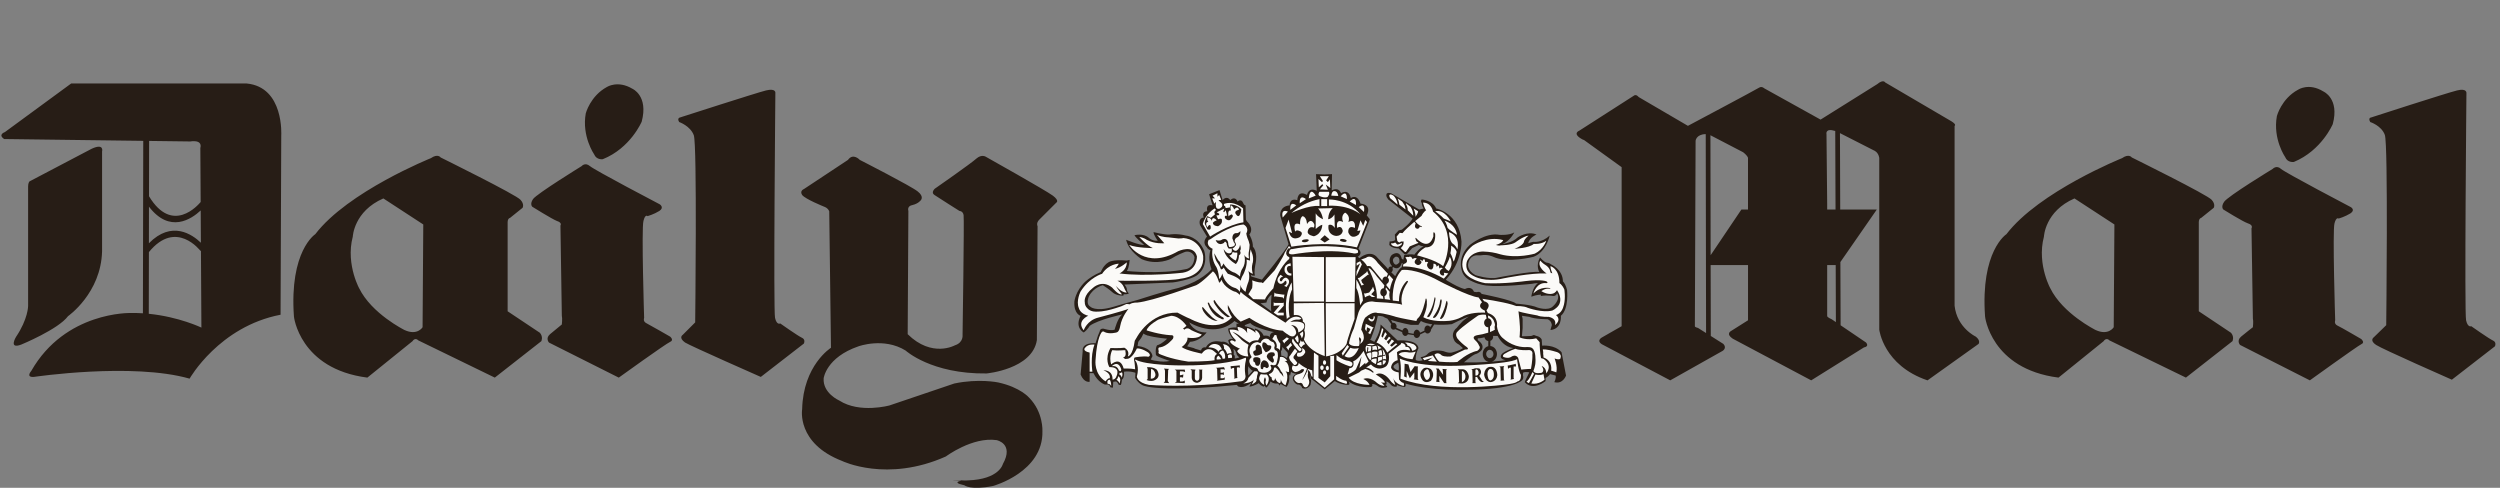 <svg width="164" height="32" viewBox="0 0 164 32" fill="none" xmlns="http://www.w3.org/2000/svg">
<rect x="0" y="0" width="164" height="32" fill="#808080" stroke="none"/>
<path fill-rule="evenodd" clip-rule="evenodd" d="M83.03 20.147L83.394 20.42C83.348 20.011 83.417 19.327 83.417 19.327C83.143 19.508 83.076 19.85 83.076 19.85L82.688 19.896L83.03 20.147ZM97.95 23.106C97.904 23.015 97.835 22.948 97.721 22.948C97.608 22.948 97.494 23.061 97.494 23.221C97.494 23.381 97.608 23.494 97.721 23.494C97.857 23.494 97.972 23.381 97.972 23.221C97.972 23.176 97.95 23.152 97.95 23.106ZM97.941 22.038C97.946 22.057 97.95 22.081 97.95 22.105C97.949 22.161 97.931 22.216 97.898 22.262C97.865 22.308 97.82 22.343 97.767 22.363V22.699C97.829 22.705 97.891 22.724 97.946 22.755C98.001 22.786 98.049 22.828 98.087 22.878C98.16 22.977 98.2 23.097 98.2 23.22C98.2 23.466 98.06 23.664 97.856 23.725C98.418 23.682 98.77 23.631 98.77 23.631C98.223 23.516 98.541 23.198 98.541 23.198C98.793 22.992 99.27 22.832 99.27 22.832C98.701 22.763 98.383 22.308 98.244 22.036H97.941V22.038ZM97.654 23.739C97.436 23.703 97.267 23.49 97.267 23.221C97.267 22.963 97.423 22.755 97.631 22.708V22.374C97.568 22.364 97.51 22.335 97.466 22.291C97.421 22.246 97.391 22.188 97.381 22.126L97.379 22.128C97.152 22.195 96.947 22.195 96.947 22.195C96.901 22.309 96.992 22.355 96.992 22.355C97.471 22.697 97.152 23.015 97.152 23.015C96.925 23.221 96.811 23.221 96.811 23.221C96.583 23.29 96.036 23.768 96.036 23.768C96.645 23.787 97.203 23.768 97.654 23.739ZM91.412 21.627C91.453 21.627 91.493 21.614 91.527 21.591L91.981 21.787C91.981 21.923 92.072 22.039 92.187 22.039C92.257 22.039 92.32 21.993 92.356 21.928L92.742 21.985C92.767 22.099 92.845 22.175 92.938 22.175C93.043 22.175 93.149 22.079 93.163 21.939L93.485 21.786C93.523 21.843 93.58 21.879 93.645 21.879C93.758 21.879 93.873 21.765 93.873 21.628L94.078 21.288C94.465 21.318 94.855 21.311 95.24 21.265C95.855 20.945 96.356 20.763 96.356 20.763C96.173 20.899 95.99 21.015 95.876 21.151C95.761 21.264 95.655 21.386 95.558 21.515C95.475 21.574 95.409 21.653 95.365 21.745C95.321 21.837 95.301 21.938 95.306 22.04C95.324 22.169 95.37 22.294 95.442 22.404C95.557 22.539 95.717 22.609 95.717 22.609L95.968 22.836C95.762 22.997 95.306 23.109 95.306 23.109C95.055 23.202 94.715 23.042 94.715 23.042C93.917 22.861 93.644 23.224 93.644 23.224C93.484 23.405 93.188 23.429 93.188 23.429L93.324 23.635C93.028 23.726 92.87 23.612 92.87 23.612C92.847 23.225 93.052 22.837 93.052 22.837C92.96 22.223 91.684 22.335 91.684 22.335L91.367 22.038L91.298 21.969L90.569 21.285C90.569 21.491 90.477 21.787 90.365 22.039C90.274 22.242 90.159 22.426 90.159 22.426L89.886 22.288C89.938 22.212 89.976 22.128 89.999 22.039C90.226 21.491 90.386 20.717 90.386 20.717C90.522 20.717 90.638 20.74 90.728 20.762C90.797 20.808 90.842 20.831 90.842 20.831C90.895 20.856 90.953 20.881 91.016 20.906L91.267 21.262C91.243 21.304 91.231 21.352 91.231 21.4C91.23 21.536 91.298 21.627 91.412 21.627ZM93.955 21.272L93.822 21.461C93.804 21.43 93.778 21.404 93.747 21.385C93.716 21.366 93.681 21.356 93.644 21.354C93.53 21.354 93.439 21.467 93.439 21.627C93.439 21.648 93.441 21.671 93.446 21.69L93.156 21.826C93.125 21.719 93.032 21.626 92.938 21.626C92.825 21.626 92.734 21.762 92.734 21.899L92.387 21.839C92.391 21.822 92.392 21.804 92.392 21.786C92.392 21.65 92.299 21.512 92.187 21.512C92.101 21.512 92.03 21.588 91.999 21.683L91.597 21.501C91.611 21.469 91.618 21.435 91.617 21.4C91.617 21.285 91.526 21.173 91.411 21.173C91.393 21.172 91.375 21.175 91.358 21.182L91.251 20.989H91.249C91.829 21.178 92.549 21.31 92.549 21.31H93.05L93.211 21.058C93.417 21.174 93.684 21.24 93.955 21.272ZM91.256 17.383C91.274 17.406 91.292 17.428 91.311 17.447L91.282 17.498C91.266 17.488 91.249 17.483 91.231 17.482C91.139 17.482 91.07 17.573 91.07 17.664L91.049 17.642L90.866 17.436L90.799 17.368L90.388 16.935C89.91 16.297 89.181 16.935 89.181 16.935L89.068 16.844C89.453 16.616 89.114 16.32 89.114 16.32L89.865 14.383L89.659 14.133C90.025 13.381 89.251 13.359 89.251 13.359C89.022 12.675 88.612 12.995 88.612 12.995C88.476 12.334 87.973 12.675 87.973 12.675C87.792 12.22 87.359 12.493 87.359 12.493L87.38 11.422L86.88 11.445L86.333 11.422L86.379 12.515C85.833 12.242 85.74 12.789 85.74 12.789C85.103 12.424 85.103 13.13 85.103 13.13C84.578 12.97 84.601 13.472 84.601 13.472C83.896 13.54 83.987 14.155 83.987 14.155L84.532 16.023C84.397 16.365 82.78 18.346 82.78 18.346L82.095 18.142L82.05 18.028C82.209 18.119 82.323 18.074 82.323 18.074C82.255 17.846 82.346 17.39 82.346 17.39C82.552 16.502 82.187 16.183 82.187 16.183C82.209 15.818 81.959 15.386 81.959 15.386C82.3 14.953 81.799 14.52 81.799 14.52L81.73 14.406L81.708 13.472C81.617 13.472 81.571 13.358 81.571 13.358C81.434 12.97 81.184 13.222 81.184 13.222C81.001 12.812 80.706 13.13 80.706 13.13C80.454 12.789 80.204 13.13 80.204 13.13L79.999 12.47L79.316 12.742L79.544 13.471C79.042 13.357 79.202 13.858 79.202 13.858C78.769 13.881 78.974 14.268 78.974 14.268C78.564 14.314 78.724 14.77 78.724 14.77L79.179 15.521C78.814 15.931 79.156 16.204 79.156 16.204C79.271 16.41 79.408 16.41 79.408 16.41C79.202 17.026 79.476 17.663 79.476 17.663C79.18 18.005 78.747 18.278 78.359 18.482C77.791 18.756 77.289 18.893 77.289 18.893C76.4 19.099 74.647 19.668 74.647 19.668C74.032 19.826 73.052 20.122 73.052 20.122C71.823 20.488 71.503 20.1 71.503 20.1C71.207 19.917 71.435 19.439 71.435 19.439C71.731 18.846 72.347 18.71 72.347 18.71C72.779 18.984 72.939 19.142 72.939 19.142C73.212 19.417 73.691 19.394 73.691 19.394L73.713 19.303C73.918 19.326 74.055 19.257 74.055 19.257C73.918 19.121 73.918 18.961 73.918 18.961C73.918 18.847 73.759 18.666 73.759 18.666L76.925 18.529C77.04 18.508 77.13 18.508 77.221 18.483C78.314 18.279 78.565 18.028 78.565 18.028C79.317 17.435 78.998 16.456 78.998 16.456C78.588 15.5 77.791 15.453 77.791 15.453C77.175 15.294 76.72 15.385 76.72 15.385C76.379 15.409 75.673 15.226 75.673 15.226C75.65 15.362 75.946 15.795 75.946 15.795C75.844 15.804 75.741 15.793 75.643 15.761C75.545 15.73 75.455 15.68 75.377 15.613C75.012 15.272 74.42 15.431 74.42 15.431C74.511 15.613 75.058 16.069 75.058 16.069C74.739 16.092 73.874 15.728 73.874 15.728C74.034 16.48 74.899 17.003 74.899 17.003C75.924 17.436 76.812 16.981 76.812 16.981C77.245 16.708 77.678 16.548 77.678 16.548C77.743 16.518 77.814 16.503 77.886 16.503C77.958 16.503 78.028 16.519 78.094 16.55C78.159 16.58 78.216 16.624 78.262 16.679C78.309 16.734 78.342 16.798 78.361 16.867C78.316 17.642 77.746 17.664 77.746 17.664C76.106 18.006 73.919 17.778 73.919 17.778C74.078 17.573 74.101 17.049 74.101 17.049L73.919 17.094C72.963 17.003 72.712 17.209 72.712 17.209C72.37 17.414 72.211 17.847 72.211 17.847C71.778 18.029 71.436 18.256 71.185 18.484C70.547 19.101 70.479 19.783 70.479 19.783C70.434 20.603 70.889 20.718 70.889 20.718C70.479 21.514 71.094 21.811 71.094 21.811C71.367 21.607 71.481 21.378 71.481 21.378C72.027 20.969 73.622 20.626 73.622 20.626C73.303 20.878 73.12 21.628 73.12 21.628C72.847 21.719 72.391 21.559 72.391 21.559C72.141 21.538 72.141 21.742 72.141 21.742L72.026 22.015L71.867 22.517C70.888 22.471 71.025 23.04 71.025 23.04L70.888 24.566C71.116 25.135 71.48 25.045 71.48 25.045V24.476H71.73C72.026 25.09 72.483 25.227 72.483 25.227H72.619C72.779 25.181 72.847 25.41 72.847 25.41L73.007 25.432L73.029 25.045L73.21 25.023C73.325 25.069 73.393 25.25 73.393 25.25H73.529C73.575 25.159 73.598 24.909 73.598 24.909C73.78 24.794 73.734 24.386 73.734 24.386C74.099 24.317 74.486 24.454 74.486 24.454L74.464 24.794C74.736 25.25 75.079 25.319 75.079 25.319C75.307 25.386 75.648 25.432 76.058 25.455C76.765 25.501 77.653 25.477 78.473 25.455C79.363 25.41 80.252 25.342 81.138 25.249C81.23 25.385 81.274 25.364 81.274 25.364C81.662 25.5 82.094 25.089 82.094 25.089L81.959 25.364C82.254 25.341 82.574 25.135 82.574 25.135C82.653 25.243 82.764 25.323 82.892 25.364L82.961 25.295L83.052 25.431C83.234 25.34 83.348 25.022 83.348 25.022C83.554 25.204 83.85 25.158 83.85 25.158L83.941 25.294L84.008 25.18C84.144 25.273 84.396 25.385 84.396 25.385C84.67 25.044 84.556 24.544 84.556 24.544L84.625 24.656L84.692 24.384C84.828 24.52 85.058 24.52 85.058 24.52C84.625 24.701 84.874 25.021 84.874 25.021C84.928 25.111 85.008 25.182 85.103 25.225C85.175 25.216 85.248 25.235 85.307 25.277C85.366 25.32 85.407 25.383 85.422 25.454C85.763 25.614 85.969 25.248 85.969 25.248L86.015 24.976C85.946 24.816 85.946 24.565 85.946 24.565L86.015 24.861L86.127 24.93L86.902 25.544L87.564 24.997C87.928 25.248 88.429 25.248 88.429 25.248C88.611 25.248 88.475 25.021 88.475 25.021C89.068 25.5 89.955 25.385 89.955 25.385C90.091 25.273 90.001 25.204 90.001 25.204C90.161 25.135 90.434 25.364 90.434 25.364C90.661 25.522 91.002 25.385 91.002 25.385C90.981 25.273 90.867 25.249 90.867 25.249C91.027 25.249 90.936 25.022 90.936 25.022C91.094 25.044 91.231 25.226 91.231 25.226C91.367 25.41 91.619 25.364 91.619 25.364L91.64 25.249C91.8 25.364 92.163 25.385 92.163 25.385C92.257 25.294 92.187 25.158 92.187 25.158C93.827 25.66 96.263 25.567 96.263 25.567C99.43 25.545 99.863 24.93 99.863 24.93C99.978 24.792 99.909 24.634 99.909 24.634V24.453C100.069 24.359 100.319 24.429 100.319 24.429L100.09 24.908L100.023 25.068C100.569 25.682 101.389 24.999 101.389 24.999V24.793C101.549 24.726 101.685 24.544 101.685 24.544L102.051 24.635C102.096 24.841 101.96 25.068 101.96 25.068C102.528 25.226 102.732 24.635 102.732 24.635L102.438 23.107C101.982 22.584 101.162 22.674 101.162 22.674L101.138 22.287C101.093 22.151 100.935 22.06 100.797 22.038L100.621 21.974L100.455 22.038C100.204 22.059 99.839 22.059 99.839 22.059V22.038L99.885 21.513V20.922L99.839 20.716L100.319 20.785C100.683 20.943 101.527 20.943 101.527 20.943C101.799 21.057 101.799 21.33 101.799 21.33L101.708 21.65C102.483 21.581 102.392 20.716 102.392 20.716C102.937 20.26 102.8 19.03 102.8 19.03C102.731 18.734 102.619 18.551 102.549 18.482L102.527 18.461C102.527 17.686 101.753 17.344 101.753 17.344C101.617 17.229 101.457 17.229 101.457 17.229C101.275 17.185 101.024 16.888 101.024 16.888C100.728 17.434 100.978 17.844 100.978 17.844C100.522 17.753 98.243 18.209 98.243 18.209C97.698 18.346 96.787 18.049 96.787 18.049C96.217 17.73 96.309 17.321 96.309 17.321C96.421 16.66 96.969 16.751 96.969 16.751H97.129C97.607 16.66 97.949 16.842 97.949 16.842C98.905 17.297 100.612 16.842 100.612 16.842C101.433 16.523 101.662 15.452 101.662 15.452C101.114 15.954 100.591 15.863 100.591 15.863C100.475 15.886 100.361 15.916 100.249 15.954C100.341 15.567 100.795 15.384 100.795 15.384C100.204 15.134 99.566 15.567 99.566 15.567C99.248 15.908 98.54 16.022 98.54 16.022C99.063 15.817 99.338 15.247 99.338 15.247C98.996 15.452 98.382 15.407 98.382 15.407C97.447 15.224 96.422 16.067 96.422 16.067C95.488 16.932 95.944 17.889 95.944 17.889C96.058 18.162 96.331 18.368 96.627 18.482C97.06 18.687 97.514 18.733 97.514 18.733C98.495 18.846 100.5 18.618 100.5 18.618C100.681 18.573 100.887 18.573 100.887 18.573C100.521 18.846 100.454 19.462 100.454 19.462C100.818 19.326 101.091 19.326 101.091 19.326L101.07 19.417C101.502 19.348 101.866 19.417 101.866 19.417C102.095 19.439 102.14 19.235 102.14 19.235C102.413 19.644 101.866 20.101 101.866 20.101C101.547 20.42 100.841 20.168 100.841 20.168C100.454 19.987 99.451 19.917 99.451 19.917C99.269 19.69 97.196 19.28 97.196 19.28C97.082 19.075 96.878 19.166 96.878 19.166L96.694 19.142C96.513 18.71 96.103 18.961 96.103 18.961C95.807 18.915 95.329 18.642 95.054 18.482C94.918 18.415 94.85 18.346 94.85 18.346C95.943 17.139 95.874 15.841 95.874 15.841C95.738 13.973 94.212 13.677 94.212 13.677C93.985 13.13 93.256 13.085 93.256 13.085L93.211 13.199L93.278 13.359C93.256 13.473 93.392 13.678 93.392 13.678L93.096 13.746L91.251 12.675C90.797 12.562 90.978 12.948 90.978 12.948L91.07 13.085L92.664 14.338C92.504 14.656 91.959 15.067 91.959 15.067L91.753 15.112L91.501 15.385L91.525 15.75C91.41 15.841 91.159 15.841 91.159 15.841L91.138 16.069C91.296 16.297 91.752 16.297 91.752 16.297L92.116 16.662C92.23 16.73 92.322 16.639 92.322 16.639L92.64 16.275L93.073 16.07C93.187 16.138 93.393 16.162 93.393 16.162C93.097 16.276 92.779 16.708 92.779 16.708C92.527 16.639 92.117 16.73 92.117 16.73L92.071 16.981L92.058 17.041L91.959 16.981C91.798 16.321 91.297 16.73 91.297 16.73C91.216 16.818 91.167 16.93 91.16 17.049C91.152 17.168 91.186 17.286 91.256 17.383ZM91.266 17.86C91.321 17.834 91.366 17.756 91.366 17.663C91.366 17.637 91.36 17.611 91.349 17.587L91.379 17.511C91.451 17.568 91.54 17.6 91.632 17.599C91.866 17.591 91.958 17.253 91.958 17.253H92.014L91.958 17.525C91.729 17.662 91.525 18.117 91.525 18.117L91.266 17.86ZM91.408 17.209C91.286 16.956 91.548 16.843 91.548 16.843C91.866 16.797 91.799 17.207 91.799 17.207C91.714 17.314 91.645 17.354 91.588 17.359C91.464 17.369 91.41 17.211 91.408 17.209ZM78.974 22.014C78.791 22.174 78.472 22.402 78.063 22.425L77.88 22.719L78.313 22.834L78.404 22.879L78.791 22.994C78.791 22.994 78.814 22.742 79.111 22.788C79.111 22.788 79.316 22.241 80.136 22.424C80.136 22.424 80.273 22.378 80.454 22.47C80.523 22.515 80.591 22.561 80.659 22.628L80.568 22.332C80.568 22.332 80.659 22.196 80.886 22.241C80.886 22.241 80.795 22.149 80.727 22.013C80.63 21.88 80.575 21.722 80.568 21.557C80.568 21.557 80.841 21.445 81.114 21.49V21.239H81.273L80.977 21.057C80.977 21.057 80.225 21.899 78.813 21.49C78.534 21.411 78.266 21.296 78.016 21.149C78.016 21.149 78.29 21.832 79.156 21.809C79.156 21.809 79.088 21.9 78.974 22.014ZM75.307 22.014C75.762 22.15 76.56 22.22 76.56 22.22C76.491 22.287 76.423 22.356 76.355 22.402C76.105 22.607 75.9 22.653 75.9 22.653C75.763 22.88 75.832 23.292 75.832 23.292C75.9 23.383 76.105 23.45 76.287 23.519C76.515 23.61 76.743 23.679 76.743 23.679C76.465 23.735 76.178 23.735 75.9 23.679C75.649 23.656 75.49 23.586 75.49 23.586L75.604 23.359C75.513 22.766 74.625 22.699 74.625 22.699L74.67 22.426C74.784 22.288 74.898 22.13 74.944 22.015C74.972 21.973 74.995 21.927 75.012 21.879C75.058 21.925 75.171 21.971 75.286 22.015L75.307 22.014ZM91.527 23.905C91.458 23.951 91.412 23.996 91.412 24.087C91.412 24.087 91.458 24.223 91.754 24.314C91.754 24.314 91.799 24.064 91.731 23.791C91.73 23.791 91.617 23.836 91.527 23.905ZM81.138 23.494L81.297 23.448C81.297 23.448 81.138 23.312 81.116 23.221C81.116 23.221 81.116 23.039 80.911 22.879L80.933 23.039V23.267L81.001 23.335V23.517L81.138 23.494ZM81.867 24.292L81.891 24.634L82.187 24.314C82.163 24.314 82.14 24.308 82.12 24.297C82.1 24.285 82.083 24.267 82.072 24.247C81.959 24.155 81.891 24.02 81.891 24.02L81.867 24.292ZM82.897 22.023C83.07 22.003 83.215 22.015 83.297 22.114C83.295 21.969 83.359 21.823 83.576 21.786C83.576 21.786 83.097 21.695 82.664 21.535C82.391 21.444 82.118 21.329 82.026 21.193L81.822 21.262L81.662 21.329V21.398C81.662 21.398 82.094 21.465 82.323 21.649V21.556C82.323 21.557 82.737 21.636 82.897 22.023ZM84.099 22.925C84.099 22.879 84.122 22.834 84.122 22.765L84.464 23.131C84.464 23.131 84.531 23.358 84.395 23.495C84.395 23.495 84.328 23.427 84.237 23.382C84.18 23.353 84.117 23.338 84.053 23.336L84.032 23.04C84.032 23.039 84.077 22.994 84.099 22.925ZM56.401 10.488C56.401 10.488 59.795 12.219 60.205 12.561C60.637 12.902 60.409 13.13 60.409 13.13C60.409 13.13 60.25 13.358 59.863 13.449C59.475 13.517 59.59 13.836 59.59 13.836L59.544 21.923C61.139 23.495 62.643 22.652 62.643 22.652C63.212 22.471 63.144 21.969 63.144 21.969C63.144 21.969 63.259 14.361 63.212 14.11C63.167 13.837 62.94 13.837 62.94 13.837C62.94 13.837 61.527 12.948 61.299 12.79C61.048 12.631 61.322 12.38 61.322 12.38C61.322 12.38 63.713 10.717 64.056 10.398C64.397 10.102 64.671 10.284 64.671 10.284C64.671 10.284 68.612 12.494 69.067 12.835C69.522 13.177 69.295 13.291 69.295 13.291L68.179 14.407C67.951 14.635 68.064 14.84 68.064 14.84L68.019 22.311C67.723 24.224 64.716 24.499 64.716 24.499C61.093 24.545 59.409 22.996 59.409 22.996C57.973 22.107 56.31 22.721 56.31 22.721C54.193 23.45 54.032 24.817 54.032 24.817C53.964 25.798 55.057 26.275 55.057 26.275C56.402 27.141 58.36 26.594 58.36 26.594C60.023 26.025 62.597 25.159 62.597 25.159C64.214 24.817 65.489 25.09 65.489 25.09C66.947 25.41 67.517 26.094 67.517 26.094C68.451 27.05 68.383 28.279 68.383 28.279C68.451 30.969 65.148 31.879 65.148 31.879C63.668 32.175 63.258 31.834 63.258 31.834C62.21 31.605 63.326 31.492 63.326 31.492C63.326 31.492 61.412 31.605 63.485 31.514C65.558 31.447 65.786 30.445 65.786 30.445C66.539 29.1 65.377 28.872 65.377 28.872C63.782 28.645 62.051 29.943 62.051 29.943C58.179 31.674 55.241 30.239 55.241 30.239C52.234 29.077 52.621 26.845 52.621 26.845C52.689 23.953 54.512 22.814 54.512 22.814L54.398 13.861C54.307 13.633 54.079 13.565 54.079 13.565C54.079 13.565 52.826 13.063 52.621 12.791C52.439 12.517 52.735 12.403 52.735 12.403L55.628 10.489C55.968 10.01 56.401 10.488 56.401 10.488ZM0.273 9.121C-0.16 8.825 0.319 8.666 0.319 8.666L4.67 5.476H16.172C18.655 5.704 18.45 8.893 18.45 8.893L18.405 20.646C14.373 21.42 12.437 24.839 12.437 24.839C8.677 23.768 2.232 24.724 2.232 24.724C1.662 24.77 2.049 24.337 2.049 24.337C4.282 20.419 8.564 20.533 8.564 20.533C8.84 20.528 9.111 20.535 9.375 20.552L9.397 9.24L0.273 9.121ZM6.013 9.759C6.856 9.371 6.696 9.941 6.696 9.941V16.478C6.628 19.235 4.464 20.739 4.464 20.739C3.826 21.605 1.389 22.606 1.389 22.606C0.547 22.925 1.048 22.105 1.048 22.105C1.844 20.922 1.844 20.077 1.844 20.077V12.219C1.844 11.991 1.936 11.9 1.936 11.9L6.013 9.759ZM9.76 20.584C11.751 20.785 13.212 21.49 13.212 21.49L13.182 16.436L13.152 16.459C13.147 16.454 11.553 14.35 9.768 16.537L9.76 20.584ZM13.178 15.924L13.166 13.805C12.557 14.375 11.135 15.335 9.772 13.558L9.768 15.958C11.268 14.435 12.618 15.383 13.178 15.924ZM13.163 13.252L13.142 9.713C13.301 9.121 12.482 9.28 12.482 9.28L9.782 9.245L9.775 12.874C11.303 15.407 13.006 13.442 13.163 13.252ZM44.6 7.709C44.6 7.709 49.611 6.092 50.249 5.933C50.909 5.773 50.864 6.092 50.864 6.092C50.864 6.092 50.729 20.351 50.842 20.853C50.956 21.354 51.184 21.218 51.184 21.218C51.184 21.218 52.346 22.039 52.596 22.151C52.87 22.266 52.733 22.538 52.733 22.538L49.908 24.726C49.908 24.726 45.307 22.699 44.943 22.471C44.488 22.151 44.784 21.97 44.784 21.97L45.604 21.149C45.604 21.149 45.74 9.487 45.513 8.871C45.285 8.256 44.556 8.006 44.556 8.006C44.395 7.754 44.6 7.709 44.6 7.709ZM38.975 10.124C39.134 10.511 39.543 10.443 39.543 10.443C41.366 9.714 42.095 7.982 42.095 7.982C42.55 6.274 41.48 5.819 41.48 5.819C40.523 5.249 39.817 5.704 39.817 5.704C38.723 6.297 38.427 7.436 38.427 7.436C38.154 8.939 38.975 10.124 38.975 10.124ZM38.154 10.898C38.154 10.898 35.193 12.721 34.965 13.062C34.737 13.404 34.92 13.564 34.92 13.564C34.92 13.564 36.196 14.361 36.538 14.498C36.901 14.612 36.765 14.794 36.765 14.794L36.856 20.717C36.901 20.877 36.856 21.285 36.856 21.285C36.856 21.285 36.354 21.696 36.081 21.924C35.763 22.197 36.012 22.471 36.012 22.471L40.592 24.772C40.592 24.772 43.689 22.539 43.963 22.426C44.235 22.311 43.963 22.084 43.963 22.084C43.963 22.084 42.618 21.31 42.391 21.195C42.164 21.081 42.255 20.854 42.255 20.854C42.255 20.854 42.073 14.998 42.21 14.497C42.323 14.019 42.482 14.178 42.482 14.178C42.482 14.178 42.892 14.064 43.257 13.836C43.599 13.608 43.28 13.403 43.28 13.403C43.28 13.403 39.02 11.172 38.702 10.898C38.382 10.624 38.154 10.898 38.154 10.898ZM19.282 20.761C19.27 20.716 19.634 24.201 24.099 24.771L27.061 22.38C27.061 22.38 27.22 22.106 27.448 22.333L32.459 24.771L35.512 22.38C35.512 22.38 35.648 22.106 35.42 21.833L33.301 20.42V14.611C33.301 14.611 33.279 14.338 33.461 14.292L34.281 13.632C34.281 13.632 34.418 13.404 34.145 13.108C33.894 12.79 28.906 10.329 28.906 10.329C28.906 10.329 28.723 10.057 28.267 10.375C28.267 10.375 22.823 12.562 20.682 15.363C20.683 15.363 18.974 16.456 19.282 20.761ZM23.553 18.894C23.69 19.143 22.641 17.413 23.143 15.522C23.143 15.522 23.212 13.859 25.148 13.017L27.767 14.725L27.721 21.467C27.721 21.467 27.38 22.038 26.537 21.65C26.537 21.65 24.373 20.58 23.553 18.894ZM149.088 11.08C149.088 11.08 146.128 12.879 145.899 13.244C145.671 13.586 145.853 13.745 145.853 13.745C145.853 13.745 147.129 14.542 147.471 14.656C147.835 14.771 147.698 14.975 147.698 14.975L147.789 20.897C147.835 21.057 147.789 21.466 147.789 21.466C147.789 21.466 147.288 21.853 147.015 22.082C146.696 22.355 146.948 22.628 146.948 22.628L151.526 24.951C151.526 24.951 154.624 22.719 154.897 22.582C155.17 22.47 154.897 22.241 154.897 22.241C154.897 22.241 153.575 21.466 153.326 21.353C153.097 21.239 153.188 21.012 153.188 21.012C153.188 21.012 153.006 15.157 153.142 14.656C153.257 14.201 153.417 14.338 153.417 14.338C153.417 14.338 153.825 14.223 154.191 13.996C154.533 13.768 154.213 13.587 154.213 13.587C154.213 13.587 149.953 11.354 149.634 11.081C149.338 10.807 149.088 11.08 149.088 11.08ZM103.803 9.143C103.097 8.756 103.599 8.574 103.599 8.574L107.151 6.296C107.333 6.136 107.493 6.364 107.493 6.364L110.728 8.255C110.728 8.255 115.101 5.932 115.398 5.75C115.579 5.636 115.739 5.796 115.739 5.796L119.43 7.846L123.143 5.522C123.552 5.18 123.666 5.407 123.666 5.407L128.017 7.959C128.381 8.187 128.221 8.255 128.221 8.255V20.056C128.381 21.512 129.612 22.083 129.612 22.083C129.954 22.356 129.793 22.562 129.793 22.562L126.444 24.952C123.552 23.972 123.279 21.627 123.279 21.627V10.351C123.21 9.963 122.937 9.872 122.937 9.872L120.701 8.733L120.718 13.744H123.12L120.729 17.19L120.744 21.338L122.415 22.47C122.642 22.742 122.279 22.788 122.279 22.788L118.815 24.951L113.668 22.218C113.189 21.898 113.553 21.716 113.553 21.716L114.67 21.011V17.389H112.218L112.228 22.039L113.053 22.561C113.305 22.834 113.008 23.015 113.008 23.015L109.568 24.951L105.081 22.582C104.694 22.331 105.102 22.128 105.102 22.128L106.379 21.399V10.966L103.918 9.19L103.803 9.143ZM120.392 8.592C119.712 8.381 119.818 8.803 119.818 8.803L119.863 13.381V13.746H120.411L120.392 8.592ZM120.422 17.39H119.863V20.739C119.885 20.83 120.159 20.943 120.159 20.943L120.434 21.13L120.422 17.39ZM112.217 16.742L114.236 13.745H114.669V10.351C114.602 10.169 114.35 9.987 114.35 9.987L112.204 8.871L112.217 16.742ZM111.896 8.797C111.267 8.811 111.231 9.235 111.231 9.235L111.183 21.4C111.183 21.467 111.389 21.513 111.389 21.513L111.918 21.847L111.896 8.797ZM130.22 20.761C130.209 20.716 130.573 24.201 135.038 24.771L137.999 22.38C137.999 22.38 138.159 22.106 138.386 22.333L143.397 24.771L146.45 22.38C146.45 22.38 146.586 22.106 146.358 21.833L144.241 20.42V14.611C144.241 14.611 144.219 14.338 144.401 14.292L145.221 13.632C145.221 13.632 145.357 13.404 145.085 13.108C144.834 12.79 139.845 10.329 139.845 10.329C139.845 10.329 139.663 10.057 139.206 10.375C139.206 10.375 133.762 12.562 131.621 15.363C131.62 15.363 129.913 16.456 130.22 20.761ZM134.491 18.894C134.627 19.143 133.58 17.413 134.082 15.522C134.082 15.522 134.149 13.859 136.086 13.017L138.705 14.725L138.66 21.467C138.66 21.467 138.318 22.038 137.475 21.65C137.475 21.65 135.311 20.58 134.491 18.894ZM155.535 7.709C155.535 7.709 160.522 6.092 161.184 5.933C161.82 5.773 161.798 6.092 161.798 6.092C161.798 6.092 161.662 20.511 161.775 21.013C161.889 21.513 162.116 21.4 162.116 21.4C162.116 21.4 163.278 22.22 163.529 22.333C163.802 22.447 163.665 22.72 163.665 22.72L160.842 24.908C160.842 24.908 156.24 22.88 155.876 22.63C155.42 22.334 155.716 22.13 155.716 22.13L156.536 21.332C156.536 21.332 156.672 9.464 156.445 8.849C156.218 8.234 155.489 8.007 155.489 8.007C155.33 7.731 155.535 7.709 155.535 7.709ZM149.908 10.306C150.068 10.693 150.477 10.624 150.477 10.624C152.301 9.872 153.029 8.142 153.029 8.142C153.484 6.456 152.413 6 152.413 6C151.457 5.408 150.751 5.886 150.751 5.886C149.657 6.478 149.363 7.618 149.363 7.618C149.088 9.121 149.908 10.306 149.908 10.306Z" fill="#271D16"/>
<path fill-rule="evenodd" clip-rule="evenodd" d="M79.544 12.835L79.863 12.675V12.903L79.977 12.79L80.112 13.108L79.931 13.131L80.046 13.245C80.296 13.428 80.137 13.587 80.137 13.587L80.022 13.678C79.657 13.814 79.772 13.245 79.772 13.245L79.657 13.359L79.521 13.017H79.704L79.544 12.835Z" fill="#FBFAF8"/>
<path fill-rule="evenodd" clip-rule="evenodd" d="M79.202 14.269C79.476 14.291 79.498 14.497 79.498 14.497C79.52 14.11 79.817 14.451 79.817 14.451C79.72 14.482 79.634 14.536 79.566 14.611C79.566 14.839 79.908 14.839 79.908 14.839C80.204 14.679 80.158 14.497 80.158 14.497C80.204 14.246 79.908 14.383 79.908 14.383L79.793 14.132L79.976 14.11V14.019L79.817 13.927L80.318 13.677L80.249 13.882L80.295 13.927L80.409 13.791L80.5 14.155C80.272 14.11 80.363 14.315 80.363 14.315C80.492 14.454 80.596 14.467 80.671 14.438C80.735 14.407 80.787 14.355 80.818 14.291C80.955 14.132 80.796 14.063 80.796 14.063C80.614 14.131 80.591 14.2 80.591 14.2C80.5 13.722 80.75 13.812 80.75 13.812C80.682 13.585 80.75 13.47 80.75 13.47C80.933 13.562 80.955 13.743 80.955 13.743C81.228 13.447 81.273 13.765 81.273 13.765C80.909 13.834 81.069 14.039 81.069 14.039C81.154 14.174 81.221 14.195 81.274 14.162C81.39 14.087 81.433 13.74 81.433 13.74C81.228 13.444 80.704 13.391 80.704 13.421L80.681 13.606L80.408 13.652L80.362 13.515L80.294 13.493V13.378C80.954 13.128 81.547 13.674 81.547 13.674L81.569 14.586C80.59 14.722 79.383 15.519 79.383 15.519L78.904 14.699C79.064 14.039 79.679 13.674 79.679 13.674L79.77 13.765L79.655 13.902L79.701 14.062L79.428 14.29L79.2 14.175C79.103 14.348 79.007 14.517 79.041 14.699L79.2 15.041C79.519 15.178 79.406 14.79 79.406 14.79C79.315 14.676 79.2 14.926 79.2 14.926C78.995 14.539 79.269 14.561 79.269 14.561C79.156 14.451 79.202 14.269 79.202 14.269ZM71.799 22.607C71.503 23.381 71.662 24.383 71.662 24.383H71.48V23.13C70.956 23.015 71.184 22.811 71.184 22.811C71.389 22.538 71.799 22.607 71.799 22.607ZM72.801 24.907C72.915 25.088 72.892 25.34 72.892 25.34C72.847 25.158 72.664 25.18 72.664 25.18C72.574 24.907 72.801 24.907 72.801 24.907ZM73.234 24.907C73.348 24.84 73.348 24.68 73.348 24.68C73.6 24.792 73.44 25.158 73.44 25.158C73.394 24.998 73.234 24.907 73.234 24.907ZM72.938 24.02C73.303 23.951 73.394 24.292 73.394 24.292C73.553 24.453 73.553 24.224 73.553 24.224C73.347 23.585 72.938 24.02 72.938 24.02ZM73.439 24.453C73.552 24.498 73.598 24.407 73.598 24.407C73.689 24.611 73.575 24.771 73.575 24.771C73.552 24.589 73.439 24.589 73.439 24.589V24.453Z" fill="#FBFAF8"/>
<path fill-rule="evenodd" clip-rule="evenodd" d="M73.712 24.178C73.484 23.336 72.892 23.905 72.892 23.905C72.733 23.382 72.961 22.971 72.961 22.971C73.303 23.016 73.758 22.971 73.758 22.971C73.872 22.971 73.826 23.039 73.826 23.039C73.917 23.448 73.667 23.448 73.667 23.448C73.849 23.608 73.895 23.539 73.895 23.539C74.26 23.585 74.578 22.858 74.578 22.858C74.92 22.835 75.33 23.131 75.33 23.131C75.558 23.336 75.33 23.403 75.33 23.403C75.011 23.336 74.441 23.449 74.441 23.449C74.373 23.495 74.396 23.632 74.396 23.632C74.441 23.768 74.465 24.224 74.465 24.224C74.168 24.156 73.712 24.178 73.712 24.178ZM75.216 21.672C75.307 21.33 75.99 20.966 75.99 20.966C76.332 20.83 76.833 20.715 76.833 20.715C77.426 20.738 77.835 21.375 77.835 21.375L77.607 21.556L77.699 21.625C77.904 21.42 78.132 21.649 78.132 21.649C78.336 21.761 78.837 21.945 78.837 21.945C78.609 22.284 77.903 22.148 77.903 22.148C77.926 22.514 77.516 22.763 77.516 22.763C77.79 22.992 78.837 23.198 78.837 23.198C79.224 22.65 79.634 23.038 79.634 23.038C79.725 23.105 79.84 23.219 79.84 23.219C79.612 23.334 79.68 23.63 79.68 23.63C79.224 23.721 77.949 23.721 77.949 23.721C76.696 23.537 76.058 23.219 76.058 23.219C75.945 23.15 76.014 23.059 76.014 23.059L75.99 22.923C75.968 22.763 76.105 22.787 76.105 22.787C76.56 22.718 76.947 22.218 76.947 22.218C77.062 21.945 76.811 21.991 76.811 21.991C76.036 21.947 75.216 21.672 75.216 21.672Z" fill="#FBFAF8"/>
<path fill-rule="evenodd" clip-rule="evenodd" d="M79.271 22.789C79.567 22.38 79.977 22.653 79.977 22.653C80.068 22.72 80.159 22.926 80.159 22.926C79.977 22.926 79.931 23.086 79.931 23.086C79.772 22.765 79.271 22.789 79.271 22.789ZM79.817 23.585C79.772 23.403 79.932 23.335 79.932 23.335C80.023 23.402 80.113 23.562 80.113 23.562C80.022 23.585 79.817 23.585 79.817 23.585ZM79.977 23.199C80.181 23.291 80.205 23.539 80.205 23.539L80.364 23.518C80.409 23.176 80.227 22.994 80.227 22.994C80.022 23.016 79.977 23.199 79.977 23.199ZM80.205 22.583C80.319 22.652 80.296 22.879 80.296 22.879C80.455 22.994 80.501 23.221 80.501 23.221C80.615 23.152 80.797 23.175 80.797 23.175C80.706 22.537 80.205 22.583 80.205 22.583ZM80.546 23.312L80.569 23.494L80.819 23.472C80.841 23.336 80.773 23.245 80.773 23.245C80.638 23.221 80.546 23.312 80.546 23.312ZM82.141 18.392C82.187 18.573 82.141 18.894 82.141 18.894C82.072 19.03 81.891 19.302 81.891 19.302L82.209 19.623L82.984 19.644C83.076 19.371 83.53 18.915 83.53 18.915C83.826 17.549 84.577 16.979 84.577 16.979V16.865C84.396 16.82 84.373 16.637 84.373 16.637C84.372 16.566 84.388 16.496 84.419 16.433C84.451 16.369 84.497 16.315 84.555 16.273C84.646 16.364 84.646 16.204 84.646 16.204C84.6 16.159 84.532 16.159 84.532 16.159L84.486 16.25L84.282 16.568C84.191 16.864 83.62 17.73 83.62 17.73C83.439 17.913 82.846 18.573 82.846 18.573L82.754 18.527C82.552 18.552 82.141 18.392 82.141 18.392ZM83.463 22.241L83.621 21.969L83.736 21.992C83.781 22.31 83.987 22.537 83.987 22.537L83.964 22.994C83.897 22.834 83.737 22.834 83.737 22.834C83.85 22.425 83.463 22.241 83.463 22.241ZM82.436 24.359H82.277L81.89 24.792C81.866 25.044 81.548 25.158 81.548 25.158C82.163 25.112 82.255 24.885 82.255 24.885C82.223 25.004 82.177 25.118 82.118 25.225C82.504 25.021 82.414 24.931 82.414 24.931C82.483 24.702 82.459 24.68 82.459 24.68C82.483 24.565 82.504 24.544 82.504 24.544C82.552 24.359 82.436 24.359 82.436 24.359ZM82.71 24.543C82.961 24.588 83.097 24.564 83.097 24.564C83.417 24.86 83.076 25.293 83.076 25.293C82.984 25.087 83.03 24.997 83.03 24.997C83.076 24.884 82.984 24.746 82.984 24.746C82.847 24.929 82.937 25.247 82.937 25.247C82.664 25.133 82.597 24.86 82.597 24.86C82.597 24.68 82.71 24.543 82.71 24.543ZM85.26 21.9L85.466 21.741C85.558 21.969 85.399 22.196 85.399 22.196C85.371 22.09 85.325 21.989 85.26 21.9ZM84.942 22.196C85.011 22.129 85.102 21.992 85.102 21.992C85.238 22.196 85.169 22.47 85.169 22.47C85.057 22.401 85.102 22.447 85.102 22.447L84.942 22.196Z" fill="#FBFAF8"/>
<path fill-rule="evenodd" clip-rule="evenodd" d="M84.873 19.895V20.67C85.535 20.601 85.466 21.103 85.466 21.103C85.739 21.194 85.558 21.672 85.558 21.672C85.672 21.946 85.536 22.265 85.536 22.265C85.878 23.061 86.902 23.358 86.902 23.358L86.856 19.872L84.873 19.895ZM84.737 18.528L84.761 18.984C84.395 19.759 84.6 20.806 84.6 20.806C84.561 20.812 84.525 20.828 84.493 20.851C84.461 20.875 84.436 20.906 84.419 20.942C84.168 19.302 84.737 18.528 84.737 18.528ZM86.195 23.13L86.172 24.84L86.901 25.431L87.517 24.885V23.336L87.266 23.358V24.679L86.901 25.088L86.491 24.792V23.336L86.195 23.13Z" fill="#FBFAF8"/>
<path fill-rule="evenodd" clip-rule="evenodd" d="M86.879 23.927C86.945 23.927 86.993 23.881 86.993 23.791C86.993 23.7 86.945 23.632 86.879 23.632C86.833 23.632 86.787 23.699 86.787 23.791C86.787 23.882 86.834 23.927 86.879 23.927ZM87.084 24.292C87.13 24.292 87.175 24.223 87.175 24.156C87.175 24.065 87.13 23.996 87.084 23.996C87.015 23.996 86.97 24.065 86.97 24.156C86.97 24.223 87.015 24.292 87.084 24.292ZM86.901 24.565C86.947 24.565 86.994 24.498 86.994 24.429C86.994 24.36 86.947 24.293 86.901 24.293C86.834 24.293 86.788 24.36 86.788 24.429C86.788 24.498 86.834 24.565 86.901 24.565ZM86.719 24.268C86.788 24.268 86.834 24.201 86.834 24.11C86.834 24.041 86.788 23.972 86.719 23.972C86.652 23.972 86.607 24.041 86.607 24.11C86.607 24.201 86.651 24.268 86.719 24.268ZM84.761 22.425C84.737 22.241 84.828 22.219 84.828 22.219C84.919 22.446 85.102 22.583 85.102 22.583V22.562C85.169 22.72 85.375 22.88 85.375 22.88C85.398 23.04 85.239 23.04 85.239 23.04C84.942 22.789 84.761 22.425 84.761 22.425ZM85.215 22.561C85.329 22.425 85.306 22.309 85.306 22.309C85.375 22.424 85.421 22.424 85.421 22.424L85.49 22.378L85.626 22.582C85.465 22.605 85.374 22.788 85.374 22.788C85.239 22.719 85.215 22.561 85.215 22.561ZM84.373 22.765L84.532 22.994C84.532 22.902 84.577 22.834 84.577 22.834L84.761 22.652L84.669 22.492L84.486 22.698C84.44 22.719 84.373 22.765 84.373 22.765ZM84.123 22.356L84.259 22.538C84.282 22.446 84.328 22.425 84.328 22.425L84.555 22.219L84.419 22.128L84.123 22.356ZM83.553 19.827V20.078L83.62 20.056L83.963 20.032L83.553 20.51L83.826 20.692H84.213V20.51H83.805L84.213 20.056V19.85L84.144 19.872H83.62L83.553 19.827ZM83.599 19.258L83.576 19.485L83.62 19.439L84.144 19.508L84.213 19.599L84.259 19.327H84.168L83.69 19.258L83.599 19.19V19.258ZM84.007 18.028L84.168 18.142L84.053 18.187C83.872 18.346 83.986 18.438 83.986 18.438C84.099 18.507 84.122 18.37 84.122 18.37C84.304 18.119 84.44 18.255 84.44 18.255C84.669 18.414 84.509 18.666 84.509 18.666L84.44 18.757L84.419 18.825L84.237 18.757L84.329 18.689C84.42 18.62 84.396 18.508 84.396 18.508C84.35 18.302 84.237 18.508 84.237 18.508C83.963 18.78 83.827 18.484 83.827 18.484C83.712 18.278 84.007 18.028 84.007 18.028ZM84.669 17.276V17.458C84.395 17.39 84.418 17.663 84.418 17.663C84.485 17.982 84.714 17.936 84.714 17.936V18.073C84.394 18.118 84.281 17.821 84.281 17.821C84.168 17.299 84.669 17.276 84.669 17.276ZM84.873 19.781H86.855V16.866L84.783 16.843L84.873 19.781ZM84.715 13.973C85.24 13.515 85.875 13.201 86.558 13.062V13.517C85.877 13.427 84.715 13.973 84.715 13.973ZM87.175 13.085V13.494C88.587 13.449 89.249 14.064 89.249 14.064C88.404 13.038 87.175 13.085 87.175 13.085ZM86.674 13.062V13.518H87.061V13.062H86.674ZM84.144 14.269C84.008 13.631 84.486 13.882 84.486 13.882L84.144 14.269ZM84.646 13.768C84.6 13.108 85.033 13.472 85.033 13.472L84.646 13.768ZM85.26 13.335C85.239 12.675 85.671 13.062 85.671 13.062L85.26 13.335ZM85.854 13.017C85.945 12.151 86.31 12.834 86.31 12.834L85.854 13.017ZM86.559 12.583H87.175C87.267 12.72 87.084 12.925 87.084 12.925C86.879 12.994 86.674 12.902 86.674 12.902C86.355 12.834 86.559 12.583 86.559 12.583ZM86.582 11.558H87.175L86.994 11.832L87.107 11.946L87.243 11.763L87.266 12.333L86.97 12.105L87.107 12.447L86.582 12.424L86.81 12.15L86.743 12.082L86.514 12.287L86.491 11.741L86.719 11.946L86.788 11.877L86.582 11.558ZM89.133 13.586L89.475 13.905C89.59 13.198 89.133 13.586 89.133 13.586ZM88.952 13.449L88.541 13.221C89.019 12.743 88.952 13.449 88.952 13.449ZM87.95 12.88L88.359 13.062C88.359 12.356 87.95 12.88 87.95 12.88ZM87.79 12.857C87.744 12.537 87.563 12.537 87.563 12.537C87.357 12.492 87.334 12.834 87.334 12.834L87.79 12.857ZM84.761 16.342C86.947 15.909 88.906 16.342 88.906 16.342C89.179 16.388 89.066 16.593 89.066 16.593C88.861 16.66 88.77 16.615 88.77 16.615C87.084 16.273 84.829 16.684 84.829 16.684C84.487 16.706 84.556 16.547 84.556 16.547C84.625 16.297 84.761 16.342 84.761 16.342ZM86.97 16.866V19.805H88.861L88.928 16.866H86.97ZM88.861 19.895H86.97L86.993 23.381C88.04 23.199 88.336 22.561 88.336 22.561C88.382 22.241 88.859 20.921 88.859 20.921L88.861 19.895ZM87.675 23.291V23.632C88.086 23.905 88.587 24.041 88.587 24.041C88.793 23.972 88.701 23.79 88.701 23.79C88.635 23.736 88.557 23.697 88.474 23.677C88.041 23.632 87.675 23.291 87.675 23.291ZM88.383 22.629L88.496 22.743L88.086 23.336L88.017 23.176L88.383 22.629ZM88.586 22.812L88.2 23.358C88.792 23.745 89.133 22.834 89.133 22.834C88.792 22.925 88.586 22.812 88.586 22.812ZM88.975 18.346V18.894C89.179 19.258 89.225 20.032 89.225 20.032L89.408 19.714C89.385 18.915 88.975 18.346 88.975 18.346ZM87.653 24.655V24.907C87.835 25.067 88.313 25.18 88.313 25.18C88.428 25.134 88.313 24.976 88.313 24.976C88.041 24.976 87.653 24.655 87.653 24.655Z" fill="#FBFAF8"/>
<path fill-rule="evenodd" clip-rule="evenodd" d="M88.404 24.565L88.519 24.156C88.906 24.133 88.77 23.7 88.77 23.7C89.089 23.609 89.452 23.017 89.452 23.017L89.545 23.246L89.681 23.519C89.748 23.654 89.793 23.724 89.772 23.724L89.566 23.906V23.791L89.179 24.133L89.315 23.382L88.951 24.223C88.746 24.452 88.404 24.565 88.404 24.565ZM88.473 24.771C88.792 25.249 89.841 25.249 89.841 25.249C89.726 24.976 89.43 24.862 89.43 24.862C89.886 24.68 90.296 25.089 90.296 25.089C90.547 25.318 90.819 25.318 90.819 25.318C90.755 25.225 90.678 25.14 90.592 25.067C90.728 25.134 90.865 25.088 90.865 25.088C90.707 24.815 90.25 24.565 90.25 24.565C90.729 24.314 91.139 24.885 91.139 24.885C91.343 25.179 91.527 25.249 91.527 25.249L91.389 24.793C91.527 25.204 92.072 25.318 92.072 25.318C92.141 25.249 92.072 25.112 92.072 25.112C91.914 25.112 91.776 24.885 91.776 24.885L91.755 24.429C91.253 24.36 91.253 24.087 91.253 24.087C91.322 23.679 91.686 23.633 91.686 23.633L91.64 23.108C91.936 22.835 92.506 22.995 92.506 22.995C92.46 22.675 92.21 22.766 92.21 22.766C92.21 22.517 91.916 22.494 91.916 22.494V22.562L91.094 23.201C91.208 23.838 90.912 24.043 90.912 24.043C90.344 24.409 89.934 23.907 89.934 23.907L89.614 24.113C89.91 24.134 90.115 24.409 90.115 24.409L90.07 24.454C89.923 24.335 89.752 24.249 89.568 24.203L89.295 24.316L89.159 24.43L88.473 24.771Z" fill="#FBFAF8"/>
<path fill-rule="evenodd" clip-rule="evenodd" d="M90.295 22.47C90.546 22.105 90.659 21.512 90.659 21.512L90.752 21.627L90.616 22.06L90.707 22.151L90.866 21.787L90.98 21.923L90.799 22.219L90.935 22.332L91.116 22.082L91.231 22.174L90.979 22.425L91.092 22.583L91.298 22.265L91.458 22.379L91.185 22.652L91.298 22.743L91.572 22.516L91.663 22.583L91.002 23.131C90.773 22.629 90.295 22.47 90.295 22.47ZM92.641 23.016C93.212 22.88 92.734 22.583 92.734 22.583C92.232 22.402 92.163 22.492 92.163 22.492C92.347 22.561 92.323 22.673 92.323 22.673C92.574 22.698 92.641 23.016 92.641 23.016ZM92.664 23.563L92.87 23.062C92.55 23.176 92.347 23.107 92.347 23.107C92.005 23.062 91.867 23.153 91.867 23.153C91.663 23.267 91.823 23.291 91.823 23.291C92.072 23.539 92.664 23.563 92.664 23.563ZM93.324 23.494L93.439 23.632L93.986 23.449L93.666 23.678L94.259 23.724L93.986 23.312L93.324 23.494ZM91.685 13.426C91.639 13.017 91.412 12.834 91.412 12.834C91.161 12.675 91.139 12.812 91.139 12.812C91.139 13.017 91.298 13.085 91.298 13.085L91.685 13.426ZM92.208 13.745C92.162 13.494 92.141 13.472 92.141 13.472C92.05 13.313 91.981 13.222 91.981 13.222L91.685 13.017C91.776 13.199 91.799 13.426 91.799 13.426L92.208 13.745ZM92.231 13.381C92.367 13.609 92.346 13.79 92.346 13.79L92.71 14.155C92.71 13.79 92.528 13.563 92.528 13.563L92.232 13.335L92.231 13.381ZM91.527 15.909C91.367 16 91.252 15.955 91.252 15.955C91.252 16.183 91.663 16.183 91.663 16.183C91.823 16.183 91.959 16.024 91.959 16.024V15.932C91.823 16.024 91.663 16.047 91.663 16.047L91.527 15.909ZM92.027 17.481L92.072 17.322C92.505 17.207 92.187 16.889 92.187 16.889C92.347 16.821 92.392 16.866 92.392 16.866C92.596 16.752 92.665 17.002 92.665 17.002C92.825 16.866 92.938 16.956 92.938 16.956C92.596 17.276 93.007 17.389 93.007 17.389C93.213 17.389 93.258 17.185 93.258 17.185C93.167 17.093 93.144 17.025 93.144 17.025C93.211 17.051 93.273 17.09 93.325 17.139C93.304 17.002 93.44 17.002 93.44 17.002C93.507 17.117 93.485 17.207 93.485 17.207C93.554 17.139 93.691 17.207 93.691 17.207C93.485 17.435 93.758 17.64 93.758 17.64C94.078 17.821 94.033 17.298 94.033 17.298C94.26 17.298 94.237 17.503 94.237 17.503L94.374 17.389C94.42 17.526 94.42 17.617 94.42 17.617C94.511 17.503 94.647 17.595 94.647 17.595C94.281 17.822 94.533 18.028 94.533 18.028C94.647 18.119 94.738 18.05 94.738 18.05L94.717 17.891L95.011 17.937L94.717 18.279C93.166 17.389 92.027 17.481 92.027 17.481ZM92.734 13.677L93.028 13.859C93.007 14.042 92.847 14.223 92.847 14.223C92.891 14.042 92.734 13.677 92.734 13.677ZM94.144 13.859C94.761 13.7 95.17 14.519 95.17 14.519L94.716 14.338C94.532 14.132 94.144 13.859 94.144 13.859ZM94.761 14.474C94.897 14.656 94.965 14.952 94.965 14.952C95.125 15.135 95.581 15.408 95.581 15.408C95.466 14.656 94.761 14.474 94.761 14.474ZM95.056 15.226C95.854 15.522 95.603 16.364 95.603 16.364C95.489 16.068 95.285 15.977 95.285 15.977C95.056 15.75 95.056 15.226 95.056 15.226ZM95.194 16.114C95.215 16.297 95.148 16.615 95.148 16.615C95.261 16.797 95.352 17.161 95.352 17.161C95.443 17.07 95.558 16.524 95.558 16.524C95.489 16.274 95.194 16.114 95.194 16.114ZM95.102 16.843C95.055 17.093 94.782 17.549 94.782 17.549L94.897 17.686L95.033 17.777C95.421 17.276 95.102 16.843 95.102 16.843ZM99.794 24.247L99.59 23.472C99.43 23.221 99.18 23.381 99.18 23.381C98.974 23.539 98.724 23.448 98.724 23.448C98.451 23.402 98.678 23.221 98.678 23.221C99.044 22.994 99.407 22.879 99.407 22.879C99.682 22.994 100.182 22.97 100.182 22.97C100.614 22.903 100.523 23.266 100.523 23.266C100.546 23.608 100.432 24.201 100.432 24.201C100.159 24.201 99.794 24.247 99.794 24.247ZM100.523 24.407L100.638 24.519L100.296 25.134L100.136 25.043C100.363 24.861 100.523 24.407 100.523 24.407ZM100.728 24.565L100.455 25.158C100.955 25.249 101.321 24.907 101.321 24.907L101.252 24.543C101.001 24.655 100.728 24.565 100.728 24.565ZM101.754 24.314C101.867 24.337 102.096 24.428 102.096 24.428C102.187 24.02 101.981 23.517 101.981 23.517C102.368 23.653 102.368 23.494 102.368 23.494C102.483 23.175 102.096 23.085 102.096 23.085C101.434 22.879 101.206 22.925 101.206 22.925C101.252 23.106 101.23 23.221 101.23 23.221C101.251 23.266 101.251 23.448 101.251 23.448C101.89 23.678 101.754 24.314 101.754 24.314ZM88.997 17.253V17.435L89.225 17.276L88.997 17.8L88.975 18.119L89.339 17.344L89.225 17.139L88.997 17.253ZM89.066 18.233H89.157L89.635 17.868L89.681 17.777L89.793 18.028H89.726L89.293 18.37L89.36 18.552L89.476 18.666L89.316 18.734L89.066 18.233ZM89.476 19.235L89.545 19.508L89.657 19.439L89.841 19.372L89.999 19.485H90.226L89.953 19.302L90.159 19.075L90.068 18.803L90.022 18.915L89.817 19.19L89.545 19.258L89.476 19.235ZM89.841 20.852C89.726 20.876 89.772 20.944 89.772 20.944C89.999 21.24 90.136 20.989 90.136 20.989C90.205 20.853 90.181 20.762 90.181 20.762L90.114 20.741C90.114 21.014 89.978 20.945 89.978 20.945C89.886 20.943 89.841 20.852 89.841 20.852ZM89.59 21.284L89.545 21.581L89.635 21.741L89.681 21.467L89.908 21.581L89.793 21.808L89.726 21.832L89.886 21.923L90.045 21.557L90.114 21.467H90.045L89.59 21.24V21.284ZM85.102 23.791C85.057 23.972 84.897 23.951 84.897 23.951L84.645 23.655C84.485 23.403 84.624 23.336 84.624 23.336L84.942 22.88C85.012 22.924 85.068 22.987 85.102 23.062L84.873 23.358C84.806 23.518 84.919 23.563 84.919 23.563L85.102 23.791Z" fill="#FBFAF8"/>
<path fill-rule="evenodd" clip-rule="evenodd" d="M85.421 22.834C85.512 23.221 85.125 23.13 85.125 23.13C84.989 23.402 85.194 23.402 85.194 23.402C85.512 23.426 85.626 23.106 85.626 23.106C85.626 22.903 85.421 22.834 85.421 22.834ZM92.162 16.525L91.89 16.274C91.89 16.274 92.117 16.092 92.071 15.865C92.071 15.865 92.231 15.842 91.913 15.842L91.799 15.91C91.799 15.91 91.684 15.865 91.663 15.796L91.617 15.523L91.823 15.273L92.004 15.295C92.137 15.113 92.483 14.803 92.777 14.552L92.87 14.657C92.755 14.908 92.891 14.976 92.891 14.976C93.073 15.09 93.143 14.862 93.143 14.862C93.324 14.953 93.257 14.84 93.257 14.84C93.074 14.799 92.87 14.557 92.832 14.507C93.066 14.308 93.257 14.156 93.257 14.156C93.37 13.906 93.553 13.791 93.553 13.791C93.439 13.655 93.348 13.29 93.348 13.29C93.916 13.29 94.008 13.883 94.008 13.883C95.762 15.273 94.669 17.459 94.669 17.459C94.144 17.026 92.96 16.753 92.96 16.753C93.12 16.434 93.506 16.229 93.506 16.229C94.259 16.252 94.144 15.34 94.144 15.34C93.986 15.021 94.032 15.5 94.032 15.5C93.712 16.547 92.891 15.614 92.891 15.614C92.8 15.545 92.891 15.773 92.891 15.773C92.937 15.887 92.983 15.865 92.983 15.865L93.052 15.932L92.483 16.161C92.391 16.297 92.231 16.526 92.231 16.526L92.162 16.525ZM81.571 14.725C80.615 14.816 79.453 15.659 79.453 15.659C79.317 15.75 79.294 15.727 79.294 15.727C79.066 16.136 79.545 16.319 79.545 16.319C79.479 16.693 79.544 17.079 79.727 17.412C79.932 17.663 79.978 18.301 79.978 18.301C80.137 18.186 80.182 17.936 80.182 17.936C80.365 18.709 80.957 18.87 80.957 18.87C81.034 18.887 81.106 18.919 81.169 18.967C81.232 19.014 81.284 19.073 81.322 19.142C81.39 18.915 81.367 18.688 81.367 18.688C81.435 18.984 81.709 19.142 81.709 19.142C81.755 18.87 81.846 18.619 81.846 18.619C82.051 18.187 81.891 17.754 81.891 17.754C81.983 17.913 82.188 17.959 82.188 17.959C82.051 17.549 82.188 17.207 82.188 17.207C82.256 16.797 82.096 16.524 82.096 16.524L82.053 16.359C81.954 16.646 82.004 17.093 82.004 17.093C81.891 17.071 81.776 17.025 81.776 17.025C81.845 17.435 81.571 17.982 81.571 17.982C81.412 18.232 81.389 18.414 81.389 18.414C81.184 18.142 80.546 17.959 80.546 17.959C80.444 17.831 80.352 17.694 80.274 17.549C80.182 17.709 80.091 17.664 80.091 17.664C80.023 17.436 79.818 17.162 79.818 17.162C79.659 16.89 79.659 16.616 79.659 16.616C79.865 17.003 79.933 17.094 79.933 17.094C80.092 17.186 80.092 17.504 80.092 17.504C80.229 17.436 80.251 17.277 80.251 17.277C80.57 17.8 81.003 17.892 81.003 17.892C81.186 17.983 81.345 18.142 81.345 18.142C81.367 17.778 81.504 17.619 81.504 17.619C81.777 17.209 81.618 16.708 81.618 16.708C81.647 16.772 81.691 16.829 81.747 16.872C81.802 16.916 81.868 16.945 81.937 16.958C81.891 16.754 81.915 16.571 81.915 16.571C81.952 16.424 81.969 16.216 81.976 16.057L81.915 15.819C81.778 15.523 81.756 15.318 81.756 15.318C81.981 14.907 81.571 14.725 81.571 14.725ZM80.638 16.752C80.819 17.002 81.07 17.093 81.07 17.093C81.206 16.797 81.162 16.57 81.162 16.57C80.957 16.593 80.866 16.525 80.866 16.525C80.797 16.775 80.638 16.752 80.638 16.752ZM79.749 15.75C80.068 15.841 80.181 15.704 80.181 15.704C80.523 15.568 80.569 15.932 80.569 15.932C80.569 16.092 80.638 16.205 80.638 16.205C80.735 16.215 80.909 16.184 80.979 16.114C81.07 15.999 80.934 15.886 80.934 15.886C80.888 15.727 80.842 15.636 80.842 15.636C80.842 15.271 81.094 15.294 81.094 15.294C81.253 15.316 81.367 15.157 81.367 15.157C81.379 15.247 81.361 15.338 81.315 15.416C81.27 15.495 81.2 15.556 81.116 15.59C80.957 15.704 81.001 15.841 81.001 15.841C81.161 16.114 81.024 16.137 81.024 16.137C81.008 16.175 80.984 16.208 80.954 16.234C80.923 16.26 80.886 16.279 80.847 16.288C80.919 16.478 81.093 16.457 81.093 16.457C81.343 16.321 81.343 16.047 81.343 16.047C81.457 16.365 81.343 16.457 81.343 16.457C81.457 16.661 81.274 16.753 81.274 16.753C81.274 17.14 81.07 17.322 81.07 17.322C80.295 16.867 80.273 16.343 80.273 16.343C80.523 16.776 80.773 16.571 80.773 16.571C80.823 16.521 80.813 16.376 80.803 16.299C80.694 16.319 80.591 16.298 80.591 16.298C80.454 16.116 80.477 15.98 80.477 15.98C80.363 15.729 80.295 15.934 80.295 15.934C79.885 16.182 79.749 15.75 79.749 15.75ZM74.487 23.585C75.125 23.972 77.472 23.972 77.472 23.972C79.726 23.995 80.957 23.678 80.957 23.678C81.23 23.678 81.686 23.472 81.686 23.472C81.777 23.449 81.731 23.632 81.731 23.632C81.594 24.155 81.708 24.68 81.708 24.68C81.708 25.044 81.321 25.021 81.321 25.021C78.018 25.476 75.376 25.248 75.376 25.248C74.601 25.112 74.578 24.701 74.578 24.701C74.761 24.064 74.51 23.699 74.51 23.699C74.418 23.632 74.487 23.585 74.487 23.585ZM75.216 24.93L75.285 24.861V24.201L75.239 24.087C75.74 24.065 75.899 24.268 75.899 24.268C76.241 24.839 75.648 24.976 75.648 24.976C75.502 25.004 75.352 24.988 75.216 24.93ZM76.354 24.178L76.696 24.201C76.605 24.247 76.628 24.383 76.628 24.383L76.606 24.997L76.697 25.133L76.332 25.111C76.423 25.043 76.423 24.997 76.423 24.997V24.337C76.423 24.247 76.354 24.178 76.354 24.178ZM75.512 24.201L75.49 24.84C75.74 24.861 75.785 24.656 75.785 24.656C75.831 24.544 75.74 24.384 75.74 24.384C75.649 24.201 75.512 24.201 75.512 24.201ZM77.061 24.247H77.721L77.743 24.407C77.652 24.359 77.538 24.359 77.538 24.359H77.402V24.611H77.471L77.63 24.565L77.607 24.771L77.494 24.747H77.403V25.022H77.562C77.653 25.022 77.721 24.953 77.721 24.953V25.135L77.22 25.113H77.083C77.061 25.09 77.083 25.09 77.083 25.09C77.129 25.09 77.174 25.044 77.174 25.044V24.339C77.152 24.292 77.061 24.247 77.061 24.247ZM78.086 24.223L78.427 24.247C78.406 24.282 78.391 24.32 78.382 24.359V24.816C78.404 24.997 78.541 24.976 78.541 24.976C78.7 24.952 78.678 24.747 78.678 24.747V24.292L78.632 24.247H78.883C78.86 24.268 78.86 24.314 78.86 24.314V24.792C78.837 25.088 78.519 25.112 78.519 25.112C78.177 25.089 78.177 24.771 78.177 24.771V24.315C78.153 24.278 78.122 24.247 78.086 24.223ZM79.749 24.132L80.295 24.087L80.363 24.247C80.295 24.223 80.204 24.223 80.204 24.223H80.068V24.452H80.204C80.226 24.429 80.273 24.407 80.273 24.407L80.295 24.611C80.249 24.565 80.204 24.565 80.204 24.565H80.068V24.816H80.227C80.273 24.816 80.341 24.747 80.341 24.747V24.908L79.817 24.977L79.863 24.931L79.841 24.202C79.84 24.155 79.749 24.132 79.749 24.132ZM80.729 24.041L80.751 24.223C80.797 24.131 80.956 24.131 80.956 24.131L80.978 24.791L80.933 24.839L81.205 24.791L81.16 24.77L81.138 24.11C81.273 24.064 81.342 24.131 81.342 24.131L81.32 23.95L81.297 23.971L80.773 24.019H80.728L80.729 24.041ZM82.049 23.312C81.89 23.016 82.003 22.812 82.003 22.812C82.14 22.402 82.527 22.446 82.527 22.446C82.754 22.582 82.733 22.401 82.733 22.401C82.96 22.082 83.233 22.265 83.233 22.265C83.308 22.358 83.412 22.422 83.529 22.446C83.689 22.652 83.598 22.765 83.598 22.765C83.586 22.837 83.602 22.91 83.644 22.97C83.849 23.016 83.825 23.245 83.825 23.245C83.871 23.494 83.711 23.905 83.711 23.905C83.575 24.02 83.416 23.926 83.416 23.926C83.302 23.95 83.347 23.995 83.347 23.995C83.462 24.177 83.347 24.268 83.347 24.268C83.166 24.474 82.915 24.451 82.915 24.451C82.551 24.451 82.527 24.268 82.527 24.268C82.482 24.11 82.277 24.11 82.277 24.11C81.981 24.019 81.958 23.723 81.958 23.723C81.935 23.562 82.049 23.494 82.049 23.494C82.163 23.427 82.049 23.312 82.049 23.312ZM82.664 23.518C82.755 23.859 82.552 23.996 82.552 23.996C82.368 24.02 82.346 23.882 82.346 23.882C82.346 23.746 82.231 23.724 82.231 23.724C82.163 23.449 82.3 23.449 82.3 23.449C82.528 23.381 82.664 23.518 82.664 23.518ZM83.097 23.381C83.143 23.608 83.463 23.79 83.463 23.79C83.621 23.79 83.554 23.562 83.554 23.562C83.463 23.448 83.508 23.381 83.508 23.381C83.736 23.335 83.576 23.13 83.576 23.13C83.143 23.016 83.097 23.381 83.097 23.381ZM82.779 23.016C82.779 22.583 82.504 22.607 82.504 22.607C82.368 22.629 82.368 22.765 82.368 22.765C82.414 22.995 82.323 22.995 82.323 22.995C82.118 23.04 82.255 23.267 82.255 23.267C82.323 23.358 82.368 23.336 82.368 23.336C82.573 23.336 82.733 23.222 82.733 23.222C82.846 23.199 82.779 23.016 82.779 23.016ZM83.076 22.538C83.143 22.673 83.257 22.652 83.257 22.652C83.508 22.652 83.348 22.903 83.348 22.903C83.213 23.085 83.03 23.107 83.03 23.107C82.779 22.813 82.801 22.653 82.801 22.653C82.801 22.287 83.076 22.538 83.076 22.538ZM82.915 23.632C83.257 23.678 83.234 24.041 83.234 24.041C83.143 24.201 83.052 24.132 83.052 24.132C82.938 24.02 82.871 24.111 82.871 24.111C82.871 24.315 82.711 24.178 82.711 24.178C82.619 23.699 82.915 23.632 82.915 23.632Z" fill="#FBFAF8"/>
<path fill-rule="evenodd" clip-rule="evenodd" d="M83.233 24.543C83.575 24.452 83.575 24.132 83.575 24.132C83.602 24.124 83.629 24.111 83.653 24.096C83.902 24.253 83.962 24.453 83.962 24.453C84.053 24.498 84.191 24.725 84.191 24.725C84.168 24.429 84.031 24.36 84.031 24.36C83.98 24.216 83.896 24.086 83.787 23.98C83.962 23.762 83.962 23.427 83.962 23.427C84.213 23.335 84.44 23.654 84.44 23.654C84.349 23.7 84.259 23.677 84.259 23.677C84.625 23.835 84.555 24.406 84.555 24.406C84.395 24.406 84.328 24.337 84.328 24.337C84.601 24.656 84.328 25.272 84.328 25.272C84.053 25.157 84.008 24.839 84.008 24.839C84.053 25.066 83.962 25.133 83.962 25.133C83.735 25.087 83.644 24.791 83.644 24.791C83.62 25.066 83.483 24.952 83.483 24.952C83.416 24.906 83.416 24.746 83.416 24.746C83.303 24.725 83.233 24.543 83.233 24.543ZM86.081 24.293C85.987 24.271 85.895 24.241 85.806 24.203C85.749 24.358 85.599 24.734 85.421 24.93C85.421 24.93 85.623 24.524 85.741 24.174C85.542 24.081 85.358 23.96 85.194 23.814C85.17 24.156 84.806 23.972 84.806 23.972C84.625 24.314 84.965 24.407 84.965 24.407C85.239 24.384 85.375 24.224 85.375 24.224C85.694 24.157 85.466 24.407 85.466 24.407C85.352 24.52 85.102 24.565 85.102 24.565C84.761 24.68 84.942 24.953 84.942 24.953C85.124 25.204 85.306 25.113 85.306 25.113C85.466 25.134 85.466 25.249 85.466 25.249C85.581 25.521 85.762 25.363 85.762 25.363C85.968 25.134 85.854 24.907 85.854 24.907C85.739 24.611 85.808 24.498 85.808 24.498C85.739 24.088 85.922 24.384 85.922 24.384C85.968 24.453 86.014 24.635 86.014 24.635C86.081 24.793 86.105 24.681 86.105 24.681L86.081 24.293ZM82.528 22.332L82.664 22.082C82.643 21.808 82.368 21.65 82.368 21.65C82.323 21.741 82.368 21.853 82.368 21.853C82.231 21.65 81.822 21.512 81.822 21.512C81.776 21.626 81.822 21.853 81.822 21.853C81.616 21.466 81.183 21.445 81.183 21.445C81.183 21.626 81.274 21.741 81.274 21.741C81.07 21.581 80.659 21.626 80.659 21.626C80.728 22.037 81.07 22.31 81.07 22.31L81.024 22.424C80.773 22.241 80.706 22.378 80.706 22.378C80.683 22.4 80.706 22.445 80.706 22.445C80.841 22.673 81.343 22.878 81.343 22.878C81.206 22.924 81.161 23.038 81.161 23.038C81.343 23.402 81.89 23.38 81.89 23.38C81.818 23.132 81.823 22.868 81.904 22.622C81.846 22.586 81.537 22.39 81.434 22.286C81.434 22.286 81.343 22.174 81.162 22.014L80.842 21.762C80.842 21.762 81.094 21.853 81.275 21.991C81.275 21.991 81.684 22.338 81.979 22.491C82.206 22.272 82.528 22.332 82.528 22.332ZM91.823 23.518C91.959 24.087 91.867 24.84 91.867 24.84C94.419 25.818 98.792 25.225 98.792 25.225C99.521 25.134 99.545 25.021 99.545 25.021C99.818 24.998 99.772 24.588 99.772 24.588C99.612 24.383 99.521 23.563 99.521 23.563C98.928 23.904 95.581 23.995 95.581 23.995C92.87 24.065 91.823 23.518 91.823 23.518ZM92.141 23.86L92.392 23.905L92.528 24.407L92.801 24.02L93.028 24.041L93.007 24.11V24.839L93.052 24.93L92.734 24.885L92.78 24.816V24.428L92.484 24.816L92.278 24.337V24.77L92.096 24.679L92.118 24.633L92.141 23.971V23.86ZM93.349 24.201C92.961 24.565 93.349 24.976 93.349 24.976C93.576 25.18 93.872 24.976 93.872 24.976C94.213 24.497 93.848 24.201 93.848 24.201C93.507 24.02 93.349 24.201 93.349 24.201ZM93.599 24.224C93.212 24.407 93.484 24.817 93.484 24.817C93.576 25.022 93.712 24.862 93.712 24.862C93.895 24.681 93.757 24.384 93.757 24.384C93.712 24.178 93.599 24.224 93.599 24.224ZM94.19 24.178H94.374L94.669 24.588L94.646 24.268L94.623 24.201L94.919 24.223L94.873 24.292V25.066L94.897 25.133H94.737L94.418 24.655V24.975L94.44 25.066L94.212 25.043L94.234 24.93L94.257 24.268L94.19 24.178ZM95.626 24.224H95.945C96.287 24.224 96.355 24.68 96.355 24.68C96.355 25.18 95.875 25.158 95.875 25.158L95.626 25.135L95.717 25.068L95.694 24.293L95.626 24.224ZM95.899 24.338V25.067C96.195 24.953 96.126 24.611 96.126 24.611C96.059 24.338 95.899 24.338 95.899 24.338ZM96.514 24.224L96.65 24.202C96.833 24.111 97.06 24.179 97.06 24.179C97.287 24.43 97.037 24.657 97.037 24.657L97.243 24.978C97.281 24.987 97.313 25.011 97.334 25.045C97.221 25.09 97.152 25.045 97.152 25.045C96.947 24.909 96.901 24.726 96.901 24.726H96.788V25.068L96.81 25.135H96.583L96.604 25.068L96.583 24.27L96.514 24.224ZM96.788 24.634V24.268C96.879 24.177 96.947 24.292 96.947 24.292C97.061 24.473 96.947 24.588 96.947 24.588C96.901 24.655 96.788 24.634 96.788 24.634ZM97.79 24.065C98.223 24.042 98.223 24.611 98.223 24.611C98.177 25.067 97.767 25.067 97.767 25.067C97.379 25.021 97.358 24.544 97.358 24.544C97.425 24.02 97.79 24.065 97.79 24.065ZM97.79 24.201C98.017 24.223 97.996 24.565 97.996 24.565C98.017 24.886 97.79 24.953 97.79 24.953C97.675 24.976 97.63 24.817 97.63 24.817C97.494 24.384 97.675 24.248 97.675 24.248C97.7 24.201 97.79 24.201 97.79 24.201ZM98.359 24.041L98.677 24.02L98.632 24.111L98.655 24.907L98.7 24.953L98.428 24.976L98.449 24.93L98.428 24.11L98.359 24.041ZM98.906 23.972L98.928 24.201L98.996 24.132L99.111 24.111V24.84L99.088 24.907L99.315 24.861L99.293 24.792V24.041H99.452L99.43 23.86L99.385 23.881L98.974 23.972H98.906ZM89.59 22.949C89.596 23.007 89.605 23.062 89.617 23.113C89.627 23.107 89.638 23.101 89.648 23.096C89.721 22.894 89.681 22.812 89.681 22.812L89.748 22.765C89.778 22.843 89.748 22.983 89.724 23.065C89.786 23.045 89.851 23.038 89.915 23.045C89.945 22.939 89.958 22.829 89.953 22.719L89.626 22.679C89.552 22.799 89.59 22.949 89.59 22.949ZM89.646 23.216C89.703 23.391 89.791 23.525 89.89 23.629C89.995 23.549 89.972 23.241 89.959 23.127C89.847 23.115 89.735 23.147 89.646 23.216ZM89.941 23.68C90.048 23.778 90.159 23.844 90.25 23.886C90.297 23.768 90.315 23.641 90.302 23.515C90.172 23.515 90.036 23.559 89.98 23.577C89.966 23.625 89.95 23.66 89.941 23.68ZM90.325 23.916C90.39 23.942 90.432 23.951 90.432 23.951C90.512 23.962 90.577 23.96 90.634 23.951L90.617 23.743C90.545 23.739 90.417 23.803 90.356 23.838L90.325 23.916ZM90.707 23.932C90.764 23.911 90.814 23.875 90.853 23.828C90.891 23.782 90.917 23.725 90.926 23.665C90.857 23.639 90.783 23.633 90.71 23.646L90.707 23.932ZM90.934 23.574C90.926 23.265 90.827 23.051 90.692 22.897C90.708 22.955 90.766 23.172 90.73 23.308L90.842 23.266L90.864 23.335L90.706 23.354C90.715 23.428 90.713 23.504 90.7 23.578C90.819 23.539 90.897 23.558 90.934 23.574ZM90.634 22.837C90.548 22.76 90.451 22.696 90.344 22.65C90.363 22.677 90.419 22.78 90.411 22.93C90.476 22.881 90.553 22.849 90.634 22.837ZM90.212 22.6C90.107 22.566 89.997 22.545 89.886 22.539C89.807 22.544 89.731 22.575 89.67 22.628L90.005 22.651L90.212 22.6ZM90.016 22.73C90.032 22.818 90.05 22.898 90.019 22.976C90.191 22.911 90.302 22.944 90.344 22.961C90.347 22.863 90.324 22.765 90.276 22.679L90.016 22.73ZM90.43 23.041C90.46 23.144 90.456 23.254 90.417 23.354C90.543 23.296 90.621 23.301 90.663 23.314C90.68 23.196 90.664 23.075 90.615 22.965C90.546 22.966 90.48 22.993 90.43 23.041ZM90.386 23.449C90.411 23.552 90.408 23.66 90.379 23.762C90.497 23.634 90.604 23.631 90.631 23.631C90.664 23.585 90.667 23.438 90.664 23.4C90.569 23.401 90.475 23.417 90.386 23.449ZM90.352 23.081C90.238 23.048 90.115 23.056 90.007 23.105C90.026 23.259 90.019 23.387 90.001 23.483C90.102 23.43 90.216 23.408 90.329 23.421C90.368 23.312 90.376 23.195 90.352 23.081ZM84.715 16.182L84.328 14.953L84.532 14.406L84.761 15.294L84.555 15.203C84.715 15.909 85.284 15.544 85.284 15.544C85.535 15.272 85.305 15.181 85.305 15.181C85.011 15.02 84.964 15.203 84.964 15.203C84.76 14.428 85.284 14.724 85.284 14.724C85.261 14.223 85.465 14.178 85.465 14.178C85.738 14.269 85.738 14.702 85.738 14.702C86.034 14.223 86.219 14.724 86.219 14.724C86.24 14.793 86.195 14.929 86.195 14.929C85.831 14.793 85.787 15.181 85.787 15.181C85.739 15.431 86.195 15.499 86.195 15.499C86.743 15.34 86.743 14.747 86.743 14.747C86.582 14.77 86.31 15.02 86.31 15.02V13.995C86.446 14.245 86.788 14.382 86.788 14.382C86.719 13.927 86.468 13.676 86.468 13.676L87.426 13.654C87.106 13.95 87.13 14.383 87.13 14.383C87.403 14.338 87.539 14.064 87.539 14.064L87.562 14.953C87.356 14.634 87.151 14.771 87.151 14.771C87.06 15.453 87.653 15.477 87.653 15.477C88.062 15.477 88.086 15.135 88.086 15.135C87.995 14.725 87.72 14.953 87.72 14.953C87.608 14.269 88.107 14.565 88.107 14.565C87.926 14.11 88.243 13.95 88.243 13.95C88.632 14.178 88.449 14.565 88.449 14.565C88.974 14.292 88.882 14.953 88.882 14.953C88.382 14.724 88.449 15.248 88.449 15.248C88.678 15.795 89.132 15.384 89.132 15.384C89.224 15.248 89.247 15.112 89.247 15.112L89.041 15.157L89.247 14.452L89.428 14.816L89.564 14.429L89.679 14.565L89.017 16.228C87.015 15.773 84.715 16.182 84.715 16.182ZM88.108 15.864C87.996 15.841 87.881 15.795 87.904 15.749C87.904 15.681 87.996 15.658 88.132 15.681C88.244 15.704 88.359 15.749 88.337 15.795C88.337 15.864 88.244 15.886 88.108 15.864ZM85.648 15.886C85.762 15.864 85.854 15.818 85.854 15.75C85.854 15.705 85.739 15.682 85.626 15.705C85.49 15.705 85.399 15.773 85.399 15.818C85.399 15.864 85.512 15.909 85.648 15.886ZM86.901 15.431L87.221 15.705L86.901 15.909L86.607 15.705L86.901 15.431ZM91.184 19.007C91.206 18.688 91.388 18.324 91.388 18.324L91.123 18.039L91.031 18.203C91.081 18.25 91.115 18.318 91.115 18.392C91.115 18.496 91.05 18.587 90.968 18.625L90.947 18.722L91.184 19.007ZM91.05 17.962L90.386 17.254C89.932 16.593 89.612 16.912 89.612 16.912L89.293 17.027C89.545 17.186 89.681 17.459 89.681 17.459C89.953 17.414 89.977 17.551 89.977 17.551L90.682 18.404V18.393C90.682 18.256 90.774 18.143 90.888 18.143C90.913 18.143 90.941 18.148 90.964 18.16L91.05 17.962Z" fill="#FBFAF8"/>
<path fill-rule="evenodd" clip-rule="evenodd" d="M90.114 17.868C89.953 17.686 89.841 17.549 89.772 17.617C89.772 17.617 89.978 18.005 90.136 18.482C90.25 18.824 90.342 19.211 90.319 19.575L90.659 19.598L90.748 19.61L90.718 19.434C90.62 19.415 90.546 19.311 90.546 19.189C90.546 19.029 90.638 18.914 90.752 18.914C90.758 18.914 90.765 18.914 90.771 18.916L90.813 18.72C90.756 18.652 90.698 18.58 90.638 18.505C90.546 18.391 90.432 18.276 90.342 18.163C90.274 18.05 90.18 17.959 90.114 17.868ZM90.841 19.621L91.206 19.668C91.206 19.668 91.092 19.485 91.161 19.143L90.919 18.853L90.892 18.977C90.92 19.004 90.942 19.038 90.957 19.075C90.972 19.111 90.98 19.151 90.979 19.191C90.979 19.241 90.964 19.29 90.936 19.331C90.908 19.373 90.869 19.405 90.823 19.425L90.841 19.621Z" fill="#FBFAF8"/>
<path fill-rule="evenodd" clip-rule="evenodd" d="M88.496 22.538C88.656 22.765 89.134 22.698 89.134 22.698C89.203 22.652 89.18 22.38 89.18 22.38C89.134 22.219 89.158 22.128 89.158 22.128C89.271 22.149 89.294 22.286 89.294 22.286C89.294 22.332 89.225 22.561 89.225 22.561C89.727 22.241 89.294 21.626 89.294 21.626C89.409 20.988 89.567 20.83 89.567 20.83C90.09 20.374 90.365 20.534 90.365 20.534C90.819 20.534 91.572 20.786 91.572 20.786C91.866 20.877 92.916 21.058 92.916 21.058C92.928 20.991 92.96 20.927 93.007 20.877C93.303 20.671 93.507 19.692 93.507 19.692C93.507 19.534 93.576 19.601 93.576 19.601C93.621 19.782 93.599 19.852 93.599 19.852C93.644 20.194 93.37 20.808 93.37 20.808C93.917 21.127 94.852 21.059 94.852 21.059C95.512 21.059 96.035 20.718 96.035 20.718C96.65 20.445 97.424 20.512 97.424 20.512L97.403 20.376C96.834 20.125 97.221 19.829 97.221 19.829L96.992 19.51C96.378 19.465 94.465 18.463 94.465 18.463C92.824 17.552 91.96 17.711 91.96 17.711C91.252 18.463 91.367 19.716 91.367 19.716L91.775 19.762C91.754 18.896 92.277 18.44 92.277 18.44C92.437 18.372 92.323 18.554 92.323 18.554C91.754 19.396 91.981 19.989 91.981 19.989C91.73 19.874 90.226 19.807 90.226 19.807C90.104 19.775 89.976 19.768 89.851 19.787C89.726 19.806 89.606 19.852 89.499 19.92C89.225 20.149 89.112 20.513 89.112 20.513L88.816 21.539C88.519 22.174 88.496 22.538 88.496 22.538ZM94.852 19.872C94.761 20.351 94.465 20.876 94.465 20.876C94.51 21.034 94.692 20.785 94.692 20.785C94.898 20.419 94.965 19.917 94.965 19.917C94.919 19.533 94.852 19.872 94.852 19.872ZM94.099 19.554C93.986 20.26 93.644 20.716 93.644 20.716C93.576 20.897 93.78 20.762 93.78 20.762C94.076 20.351 94.168 19.6 94.168 19.6C94.144 19.394 94.099 19.554 94.099 19.554ZM94.465 19.76C94.441 20.238 94.032 20.762 94.032 20.762C93.941 20.922 94.144 20.83 94.144 20.83C94.51 20.51 94.577 19.736 94.577 19.736C94.532 19.485 94.465 19.76 94.465 19.76ZM96.97 20.693C97.131 20.637 97.303 20.623 97.472 20.651L97.521 20.895C97.47 20.921 97.428 20.961 97.399 21.01C97.37 21.059 97.356 21.116 97.357 21.173C97.357 21.331 97.47 21.467 97.608 21.467H97.63V21.822C97.385 21.9 97.133 21.958 96.879 21.993C96.491 22.084 96.764 22.311 96.764 22.311C96.97 22.493 97.015 22.653 97.015 22.653C97.197 22.859 96.901 23.017 96.901 23.017C96.287 23.132 95.602 23.746 95.602 23.746C95.124 23.792 94.419 23.725 94.419 23.725C94.236 23.587 94.099 23.268 94.099 23.268C94.35 23.041 94.577 23.314 94.577 23.314C94.783 23.429 95.17 23.383 95.17 23.383C95.512 23.201 96.014 22.973 96.014 22.973C96.105 22.905 96.241 22.927 96.241 22.927C96.377 22.881 96.218 22.767 96.218 22.767C95.988 22.606 95.781 22.414 95.603 22.198C95.422 21.902 95.603 21.765 95.603 21.765C95.876 21.445 96.97 20.693 96.97 20.693ZM97.612 20.693C97.76 20.751 97.886 20.855 97.972 20.989C98.108 21.285 98.064 21.355 98.064 21.355C98.018 21.446 98.064 21.627 98.064 21.627C97.963 21.689 97.856 21.741 97.745 21.782V21.418C97.781 21.388 97.81 21.35 97.829 21.308C97.849 21.265 97.859 21.219 97.858 21.172C97.858 21.019 97.755 20.886 97.625 20.876L97.612 20.693Z" fill="#FBFAF8"/>
<path fill-rule="evenodd" clip-rule="evenodd" d="M102.595 19.987C102.71 19.508 102.619 18.985 102.619 18.985C102.459 18.643 102.298 18.574 102.298 18.574C102.298 17.596 101.707 17.459 101.707 17.459C101.707 17.642 101.82 17.892 101.82 17.892C101.866 17.983 101.707 17.869 101.707 17.869C101.684 17.55 101.387 17.39 101.387 17.39C101.16 17.254 101.045 17.094 101.045 17.094C100.794 17.504 101.456 17.938 101.456 17.938C100.43 17.892 98.654 18.256 98.654 18.256C97.401 18.553 96.694 18.12 96.694 18.12C95.967 17.778 96.24 17.117 96.24 17.117C96.582 16.434 97.333 16.502 97.333 16.502C97.704 16.513 98.073 16.574 98.428 16.685C99.52 16.981 100.682 16.639 100.682 16.639C101.251 16.366 101.434 15.796 101.434 15.796C101.092 16.048 100.613 16.001 100.613 16.001C100.319 16.275 99.36 16.321 99.36 16.321C99.999 16.07 99.977 15.819 99.977 15.819C100.022 15.66 100.271 15.454 100.271 15.454C99.884 15.523 99.429 15.887 99.429 15.887C99.156 16.093 98.449 16.093 98.449 16.093C98.336 16.138 98.131 16.07 98.131 16.07C98.585 15.933 98.609 15.751 98.609 15.751C97.539 15.455 96.604 16.116 96.604 16.116C95.693 16.868 95.967 17.619 95.967 17.619C96.125 18.348 97.423 18.575 97.423 18.575C98.631 18.644 100.067 18.439 100.067 18.439C101.16 18.303 101.456 18.463 101.456 18.463C101.592 18.554 101.456 18.575 101.456 18.575C100.794 18.484 100.59 19.259 100.59 19.259C101.044 18.758 101.661 18.895 101.661 18.895C101.773 18.916 101.661 18.94 101.661 18.94C101.341 18.895 101.113 19.1 101.113 19.1C101.546 19.373 101.865 19.259 101.865 19.259C102.048 19.213 102.139 19.031 102.139 19.031C102.412 19.44 102.391 19.76 102.275 19.988C102.115 20.26 101.819 20.375 101.819 20.375C101.159 20.535 100.224 20.193 100.224 20.193C99.952 20.057 99.473 20.079 99.473 20.079C99.404 20.057 99.291 20.012 99.2 19.988C98.517 19.782 97.241 19.6 97.241 19.6L97.355 19.76C97.537 19.806 97.628 19.896 97.651 19.988C97.673 20.079 97.628 20.169 97.628 20.169C97.582 20.284 97.513 20.351 97.513 20.351L97.606 20.534C98.335 20.761 98.198 21.4 98.198 21.4C98.267 21.968 98.608 22.196 98.608 22.196C99.383 22.879 100.18 22.765 100.18 22.765C100.454 22.765 100.5 22.833 100.5 22.833C100.773 22.994 100.727 23.722 100.727 23.722C100.727 24.018 100.591 24.337 100.591 24.337C100.682 24.564 101.137 24.451 101.137 24.451C101.206 24.428 101.23 24.337 101.23 24.337C101.275 24.201 101.161 24.064 101.161 24.064C101.115 23.995 101.161 24.018 101.161 24.018C101.457 24.154 101.434 24.497 101.434 24.497C101.89 23.926 101.252 23.539 101.252 23.539C101.161 23.518 101.092 23.493 101.092 23.493C101.025 23.199 101.001 22.606 101.001 22.606V22.446L100.774 22.195C100.135 22.355 99.681 22.128 99.681 22.128C99.702 21.992 99.702 21.832 99.702 21.832C99.748 21.421 99.611 20.419 99.611 20.419C99.792 20.51 100.842 20.691 100.842 20.691C101.091 20.806 101.593 20.784 101.593 20.784C102.186 20.92 102.003 21.33 102.003 21.33C102.482 20.943 102.07 20.67 102.07 20.67C102.392 20.555 102.528 20.283 102.595 19.987ZM70.774 20.214C70.57 19.735 70.888 19.121 70.888 19.121C71.48 18.187 72.3 17.959 72.3 17.959C72.733 17.299 73.394 17.299 73.394 17.299C73.303 17.481 73.143 17.641 73.143 17.641C73.552 17.549 73.917 17.208 73.917 17.208C73.917 17.732 73.439 17.937 73.439 17.937C75.192 18.165 77.584 17.891 77.584 17.891C78.564 17.732 78.518 16.82 78.518 16.82C78.313 16 77.288 16.479 77.288 16.479C75.124 17.732 74.076 16.069 74.076 16.069C74.6 16.274 75.625 16.274 75.625 16.274C75.238 16.115 74.737 15.545 74.737 15.545C75.057 15.591 75.216 15.728 75.216 15.728C75.762 16.024 76.378 15.956 76.378 15.956C76.195 15.751 75.899 15.409 75.899 15.409C76.264 15.568 76.628 15.568 76.628 15.568C76.856 15.591 77.038 15.614 77.038 15.614C77.425 15.682 77.63 15.614 77.63 15.614C78.791 15.728 78.928 16.798 78.928 16.798C79.042 18.165 77.471 18.278 77.471 18.278C76.832 18.462 73.302 18.415 73.302 18.415C73.667 18.574 73.758 18.916 73.758 18.916C73.826 19.076 73.917 19.191 73.917 19.191C73.552 19.212 73.188 18.735 73.188 18.735C73.303 18.962 73.599 19.303 73.599 19.303C73.394 19.395 72.961 18.87 72.961 18.87C72.278 18.302 71.686 18.894 71.686 18.894C71.047 19.394 71.162 19.826 71.162 19.826C71.159 19.899 71.172 19.97 71.2 20.037C71.227 20.104 71.269 20.164 71.321 20.214C71.549 20.488 71.959 20.443 71.959 20.443C72.391 20.443 72.824 20.328 73.188 20.214C73.433 20.147 73.669 20.056 73.895 19.941C73.964 19.941 74.032 19.949 74.1 19.964C74.304 19.826 74.601 19.85 74.601 19.85C75.603 19.759 78.473 18.709 78.473 18.709C78.861 18.528 79.567 17.799 79.567 17.799C79.817 17.958 79.977 18.551 79.977 18.551C80.05 18.501 80.106 18.429 80.136 18.345C80.273 18.846 80.956 19.12 80.956 19.12C81.161 19.141 81.321 19.347 81.321 19.347L81.389 19.141C81.48 19.279 82.163 19.758 82.87 20.212C83.35 20.54 83.836 20.86 84.328 21.17C84.942 20.486 85.375 20.895 85.375 20.895C85.284 20.986 85.169 20.964 85.169 20.964C84.851 20.941 84.646 21.122 84.646 21.122C85.399 21.01 85.535 21.26 85.535 21.26C85.693 21.624 85.169 21.806 85.169 21.806C85.169 21.306 84.691 21.327 84.691 21.327C84.788 21.377 84.871 21.451 84.931 21.543C84.991 21.635 85.026 21.741 85.032 21.85C84.872 22.283 84.485 21.943 84.485 21.943C84.349 21.875 84.143 21.692 84.143 21.692C83.029 21.623 81.958 20.849 81.958 20.849L81.388 21.1C81.078 20.866 80.828 20.561 80.659 20.211C80.591 20.098 80.545 20.007 80.545 20.007V20.211C80.614 20.531 80.818 20.804 80.818 20.804C79.839 21.92 78.085 20.918 78.085 20.918C77.88 20.849 77.242 20.508 77.242 20.508C75.42 20.486 74.576 22.126 74.576 22.126L74.439 22.353C74.303 23.379 73.984 23.379 73.984 23.379C74.143 22.992 73.757 22.81 73.757 22.81C73.483 22.856 72.846 22.831 72.846 22.831C72.436 23.56 72.777 24.084 72.777 24.084C73.574 24.063 73.232 24.699 73.232 24.699C73.164 24.905 72.982 24.905 72.982 24.905C73.004 24.245 72.389 24.29 72.389 24.29C72.913 24.496 72.799 24.814 72.799 24.814C72.663 24.79 72.526 25.019 72.526 25.019C71.752 24.541 71.866 23.63 71.866 23.63C71.957 22.058 72.299 21.761 72.299 21.761C72.414 21.715 72.458 21.784 72.458 21.784C72.8 21.944 73.255 21.806 73.255 21.806C73.438 21.76 73.483 21.397 73.483 21.397C73.598 20.758 74.03 20.256 74.03 20.256C73.734 20.394 72.071 20.827 72.071 20.827C71.297 21.009 71.092 21.669 71.092 21.669C70.591 21.054 71.388 20.713 71.388 20.713C71.047 20.624 70.842 20.443 70.774 20.214ZM79.68 19.691C79.886 20.101 80.501 20.625 80.501 20.625C80.569 20.692 80.683 20.761 80.683 20.761C80.638 20.807 80.524 20.807 80.524 20.807C80 20.511 79.658 19.895 79.658 19.895C79.544 19.668 79.68 19.691 79.68 19.691ZM78.928 20.168C79.247 20.555 79.361 20.647 79.361 20.647C79.589 20.921 79.885 21.057 79.885 21.057C79.293 21.057 78.928 20.397 78.928 20.397C78.837 20.214 78.86 20.146 78.86 20.146L78.928 20.168ZM79.316 19.872C79.475 20.328 80.158 20.784 80.158 20.784C80.317 20.83 80.273 20.943 80.273 20.943C80.136 20.966 80.09 20.897 80.09 20.897C79.476 20.691 79.271 20.01 79.271 20.01C79.156 19.759 79.316 19.872 79.316 19.872Z" fill="#FBFAF8"/>
</svg>
